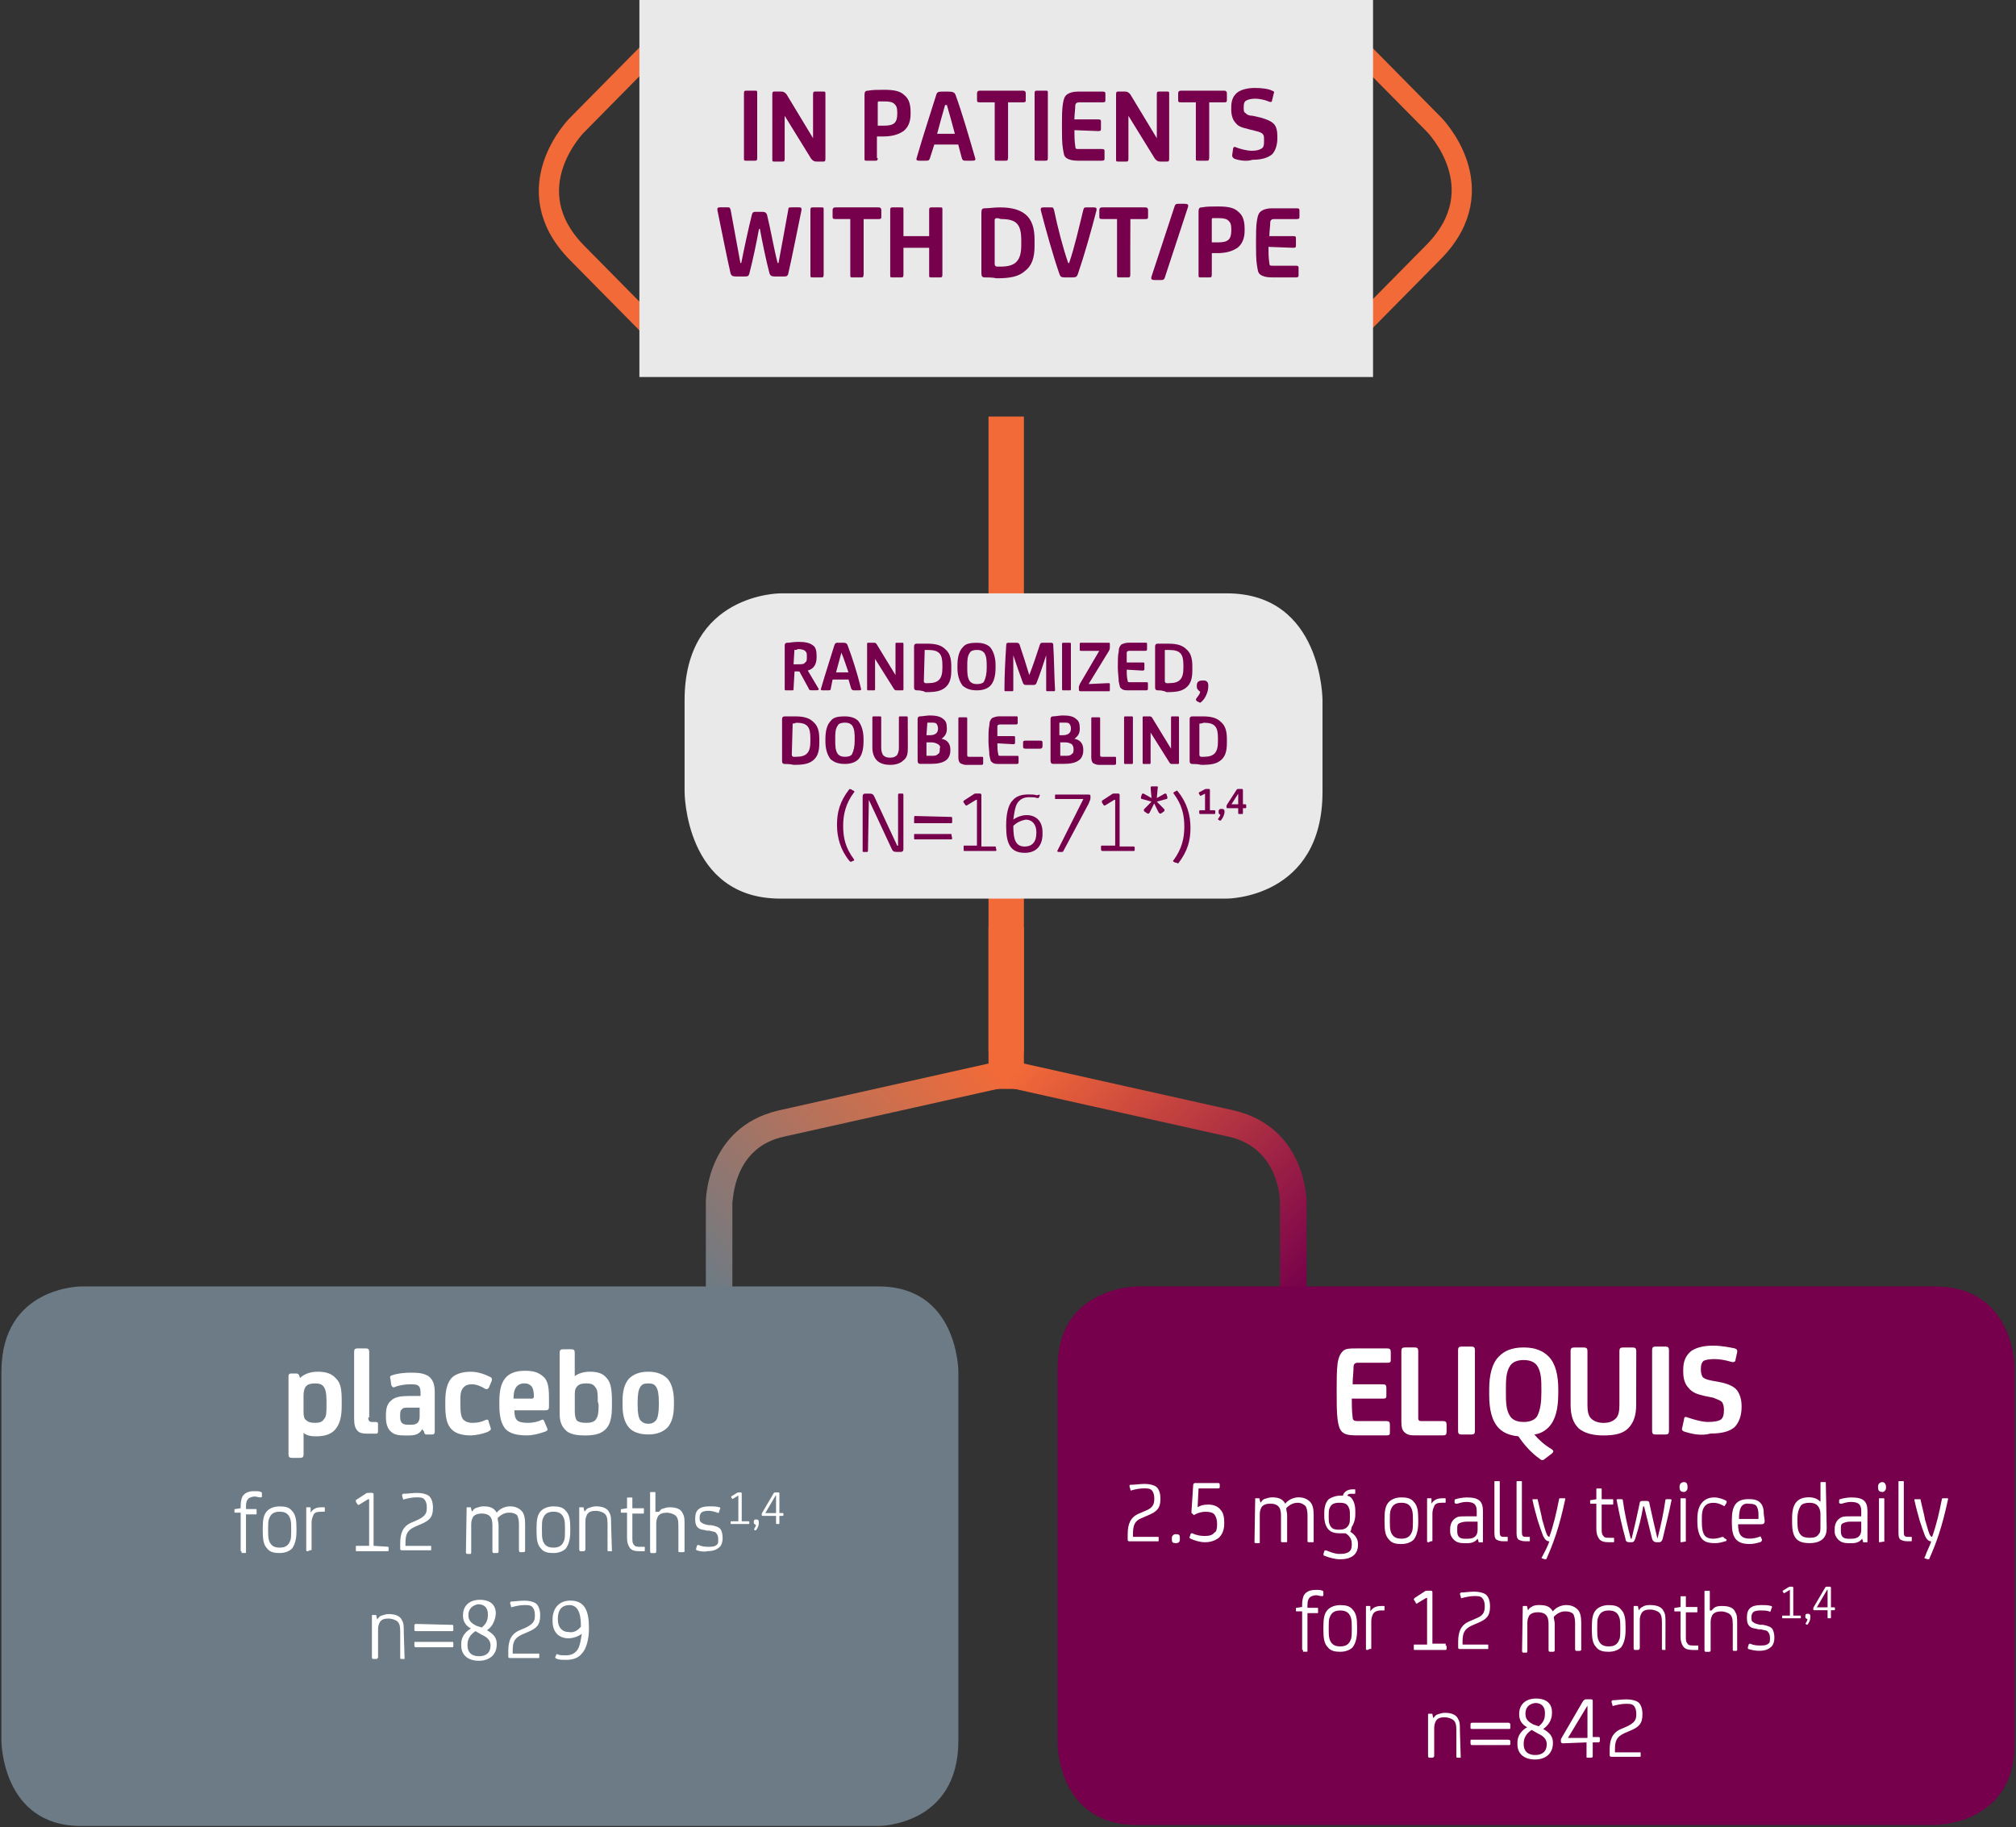<svg width="364" height="330" viewBox="0 0 364 330" fill="none" xmlns="http://www.w3.org/2000/svg">
<rect x="0" y="0" width="364" height="330" fill="#333333" stroke="none"/>
<path d="M181.677 75.223V189.998" stroke="#F26A38" stroke-width="6.389"/>
<path d="M181.677 167.465V196.642" stroke="#F26A38" stroke-width="6.389"/>
<path d="M231.112 238.143V217.066C231.112 217.066 231.112 207.175 221.671 205.234L181.034 196.156L182.154 191.453L222.792 200.532C235.911 203.611 235.911 216.907 235.911 217.066V238.143H231.112Z" fill="url(#paint0_linear_207_38670)"/>
<path d="M127.445 238.143V217.066C127.445 216.907 127.445 203.611 140.564 200.532L181.193 191.453L182.313 196.156L141.676 205.234C132.235 207.175 132.394 217.066 132.235 217.066V238.143H127.445Z" fill="url(#paint1_linear_207_38670)"/>
<path d="M14.654 232.311C14.654 232.311 0.256 232.311 0.256 247.715V314.344C0.256 314.344 0.256 329.749 14.654 329.749H158.641C158.641 329.749 173.04 329.749 173.04 314.344V247.715C173.04 247.715 173.04 232.311 158.641 232.311H14.654Z" fill="#6C7B85"/>
<path d="M205.358 232.311C205.358 232.311 190.959 232.311 190.959 246.903V314.988C190.959 314.988 190.959 329.581 205.358 329.581H349.345C349.345 329.581 363.744 329.581 363.744 314.988V246.903C363.744 246.903 363.744 232.311 349.345 232.311H205.358Z" fill="#76004B"/>
<path d="M121.683 4.861L104.082 22.692C104.082 22.692 92.886 34.038 104.082 45.552L121.683 63.383" stroke="#F26A38" stroke-width="3.651" stroke-linecap="round" stroke-linejoin="round"/>
<path d="M241.513 4.861L258.956 22.533C258.956 22.533 270.152 33.879 258.956 45.393L241.354 63.224" stroke="#F26A38" stroke-width="3.651" stroke-linecap="round" stroke-linejoin="round"/>
<path d="M247.91 0H115.445V68.085H247.91V0Z" fill="#E9E9EA"/>
<path d="M140.881 107.152C140.881 107.152 123.606 107.152 123.606 126.448V142.981C123.606 142.981 123.606 162.277 140.881 162.277H221.512C221.512 162.277 238.787 162.277 238.787 142.981V126.448C238.787 126.448 238.787 107.152 221.512 107.152H140.881V107.152Z" fill="#E9E9EA"/>
<path d="M143.281 124.338C143.281 124.664 143.281 124.664 142.963 124.664H142.001C141.684 124.664 141.684 124.664 141.684 124.338V116.556C141.684 116.23 141.843 116.071 142.16 116.071C142.637 116.071 143.281 115.912 144.084 115.912C145.363 115.912 146.166 116.071 146.801 116.556C147.277 116.883 147.445 117.527 147.445 118.497V118.656C147.445 119.953 146.969 120.765 145.848 121.091L147.772 124.329C147.93 124.488 147.772 124.655 147.454 124.655H146.492C146.175 124.655 146.016 124.497 146.016 124.329L144.419 121.409C144.419 121.25 144.26 121.25 144.101 121.25H143.457L143.281 124.338ZM143.44 117.368C143.281 117.368 143.281 117.368 143.44 117.368L143.281 119.962H143.925C144.728 119.962 145.204 119.962 145.363 119.635C145.681 119.476 145.681 119.15 145.681 118.665V118.506C145.681 118.021 145.681 117.862 145.363 117.535C145.204 117.377 144.719 117.209 144.084 117.209C143.916 117.368 143.598 117.368 143.44 117.368Z" fill="#76004B"/>
<path d="M150.004 124.337C150.004 124.664 149.845 124.664 149.36 124.664H148.716C148.398 124.664 148.072 124.664 148.24 124.337C149.042 121.585 149.995 118.664 150.639 116.556C150.798 116.07 150.957 116.07 151.442 116.07H152.086C152.563 116.07 152.889 116.07 153.048 116.556C153.851 118.664 154.804 121.585 155.448 124.337C155.607 124.664 155.289 124.664 154.971 124.664H154.327C154.01 124.664 153.851 124.664 153.683 124.337L153.207 122.714H150.331L150.004 124.337ZM151.919 117.853C151.601 118.991 151.275 120.288 150.957 121.417H153.198C152.722 120.12 152.404 118.991 151.919 117.853Z" fill="#76004B"/>
<path d="M156.56 116.397C156.56 116.07 156.56 116.07 156.877 116.07H157.68C157.998 116.07 158.157 116.07 158.324 116.397L161.686 121.911V116.397C161.686 116.07 161.686 116.07 162.003 116.07H162.806C163.124 116.07 163.124 116.07 163.124 116.397V124.337C163.124 124.664 163.124 124.664 162.806 124.664H162.003C161.686 124.664 161.527 124.664 161.359 124.337L157.998 118.991V124.337C157.998 124.664 157.998 124.664 157.68 124.664H156.877C156.56 124.664 156.56 124.664 156.56 124.337V116.397Z" fill="#76004B"/>
<path d="M165.514 124.664C165.196 124.664 165.038 124.505 165.038 124.179V116.724C165.038 116.397 165.196 116.238 165.514 116.238C165.99 116.238 166.635 116.238 167.437 116.238C169.034 116.238 169.996 116.565 170.64 117.209C171.443 117.853 171.761 118.832 171.761 120.288V121.1C171.761 122.555 171.443 123.535 170.64 124.179C169.837 124.823 168.884 124.99 167.12 124.99C166.476 124.664 165.84 124.664 165.514 124.664ZM166.961 117.368C166.802 117.368 166.802 117.368 166.961 117.368L166.802 123.041C166.802 123.199 166.961 123.367 167.12 123.367H167.596C169.52 123.367 170.155 122.555 170.155 120.614V120.129C170.155 118.188 169.678 117.376 167.596 117.376C167.12 117.368 167.12 117.368 166.961 117.368Z" fill="#76004B"/>
<path d="M179.754 120.615C179.754 122.071 179.436 123.209 178.792 123.853C178.315 124.338 177.513 124.665 176.392 124.665C175.113 124.665 174.469 124.338 173.834 123.853C173.189 123.041 172.872 121.912 172.872 120.615V120.13C172.872 118.674 173.189 117.536 173.834 116.892C174.31 116.248 175.113 116.08 176.392 116.08C177.513 116.08 178.315 116.407 178.792 116.892C179.436 117.703 179.754 118.833 179.754 120.13V120.615ZM178.157 120.289C178.157 119.477 178.157 118.506 177.68 117.853C177.363 117.527 177.036 117.368 176.401 117.368C175.766 117.368 175.28 117.527 175.122 117.853C174.645 118.498 174.645 119.309 174.645 120.289V120.615C174.645 121.427 174.645 122.397 175.122 123.05C175.439 123.376 175.766 123.535 176.401 123.535C177.036 123.535 177.521 123.376 177.68 123.05C177.998 122.406 178.157 121.594 178.157 120.615V120.289Z" fill="#76004B"/>
<path d="M185.356 123.693C185.038 123.693 184.88 123.693 184.712 123.367C184.236 122.07 183.433 119.802 182.956 118.338C182.956 120.12 182.956 122.387 182.956 124.496C182.956 124.822 182.956 124.822 182.639 124.822H181.677C181.359 124.822 181.359 124.822 181.359 124.496C181.359 121.902 181.518 118.982 181.677 116.556C181.677 116.07 181.836 116.07 182.321 116.07H183.283C183.759 116.07 183.927 116.07 184.086 116.397C184.73 118.338 185.365 120.288 185.841 121.911C186.485 120.288 187.121 118.347 187.765 116.397C187.923 116.07 187.923 116.07 188.568 116.07H189.529C190.006 116.07 190.173 116.07 190.173 116.556C190.332 118.991 190.332 121.743 190.491 124.496C190.491 124.822 190.491 124.822 190.173 124.822H189.212C188.894 124.822 188.894 124.822 188.894 124.496C188.894 122.555 188.894 120.12 188.894 118.338C188.418 119.794 187.615 122.229 187.138 123.367C186.979 123.693 186.821 123.693 186.494 123.693H185.356Z" fill="#76004B"/>
<path d="M193.358 124.337C193.358 124.664 193.358 124.664 193.041 124.664H192.079C191.761 124.664 191.761 124.664 191.761 124.337V116.397C191.761 116.07 191.761 116.07 192.079 116.07H193.041C193.358 116.07 193.358 116.07 193.358 116.397V124.337Z" fill="#76004B"/>
<path d="M200.073 123.367C200.39 123.367 200.39 123.367 200.39 123.693V124.505C200.39 124.831 200.39 124.831 200.073 124.831H195.273C194.956 124.831 194.797 124.831 194.797 124.505V124.02C194.797 123.861 194.956 123.693 194.956 123.534L198.476 117.535H195.273C194.956 117.535 194.956 117.535 194.956 117.208V116.397C194.956 116.07 194.956 116.07 195.273 116.07H200.073C200.39 116.07 200.39 116.07 200.39 116.397V116.882C200.39 117.041 200.39 117.208 200.232 117.526L196.553 123.526L200.073 123.367Z" fill="#76004B"/>
<path d="M203.435 120.933C203.435 121.577 203.435 122.23 203.593 122.874C203.593 123.2 203.752 123.2 204.07 123.2H206.946C207.264 123.2 207.264 123.2 207.264 123.527V124.338C207.264 124.497 207.264 124.665 206.946 124.665H203.902C203.258 124.665 202.782 124.665 202.464 124.338C202.146 124.179 202.146 123.694 201.988 123.041C201.988 122.397 201.829 121.418 201.829 120.606V120.121C201.829 119.309 201.829 118.339 201.988 117.686C201.988 117.042 202.146 116.715 202.464 116.389C202.782 116.23 203.267 116.063 203.743 116.063H206.787C207.105 116.063 207.105 116.062 207.105 116.389V117.201C207.105 117.359 207.105 117.527 206.787 117.527H203.911C203.593 117.527 203.435 117.686 203.435 117.854C203.435 118.339 203.435 118.992 203.435 119.636H206.311C206.628 119.636 206.628 119.636 206.628 119.962V120.774C206.628 120.933 206.628 121.1 206.311 121.1L203.435 120.933Z" fill="#76004B"/>
<path d="M209.037 124.664C208.719 124.664 208.56 124.505 208.56 124.179V116.724C208.56 116.397 208.719 116.238 209.037 116.238C209.513 116.238 210.157 116.238 210.96 116.238C212.557 116.238 213.519 116.565 214.163 117.209C214.966 117.853 215.283 118.832 215.283 120.288V121.1C215.283 122.555 214.966 123.535 214.163 124.179C213.36 124.823 212.407 124.99 210.642 124.99C209.99 124.664 209.354 124.664 209.037 124.664ZM210.475 117.368C210.316 117.368 210.316 117.368 210.316 117.526V123.041C210.316 123.199 210.475 123.367 210.634 123.367H211.11C213.033 123.367 213.669 122.555 213.669 120.614V120.129C213.669 118.188 213.192 117.376 211.11 117.376C210.634 117.368 210.634 117.368 210.475 117.368Z" fill="#76004B"/>
<path d="M217.357 122.883C217.834 122.883 218.16 123.209 218.16 123.695V124.021C218.16 124.833 217.684 126.13 216.881 126.774C216.722 126.932 216.722 126.932 216.404 126.774L216.087 126.615C215.928 126.456 215.928 126.288 215.928 126.288C216.087 125.962 216.404 125.644 216.572 125.318C216.731 124.991 216.731 124.833 216.572 124.833L216.413 124.674C216.254 124.515 216.096 124.347 216.096 124.03V123.703C216.096 123.218 216.413 122.892 217.057 122.892H217.357V122.883Z" fill="#76004B"/>
<path d="M141.683 137.962C141.366 137.962 141.207 137.804 141.207 137.477V129.854C141.207 129.528 141.366 129.369 141.683 129.369C142.16 129.369 142.804 129.369 143.607 129.369C145.203 129.369 146.165 129.696 146.809 130.34C147.612 130.984 147.93 131.963 147.93 133.419V134.23C147.93 135.686 147.612 136.666 146.809 137.31C146.006 137.954 145.054 138.121 143.289 138.121C142.636 137.962 142.001 137.962 141.683 137.962ZM143.121 130.666C142.963 130.666 142.963 130.666 143.121 130.666L142.963 136.339C142.963 136.498 143.121 136.666 143.28 136.666H143.757C145.68 136.666 146.315 135.854 146.315 133.913V133.269C146.315 131.328 145.839 130.516 143.757 130.516C143.439 130.666 143.28 130.666 143.121 130.666Z" fill="#76004B"/>
<path d="M155.914 133.904C155.914 135.36 155.597 136.498 154.953 137.142C154.476 137.627 153.673 137.954 152.553 137.954C151.274 137.954 150.63 137.627 149.994 137.142C149.35 136.33 149.033 135.201 149.033 133.904V133.419C149.033 131.963 149.35 130.825 149.994 130.181C150.471 129.537 151.274 129.369 152.553 129.369C153.673 129.369 154.476 129.696 154.953 130.181C155.597 130.993 155.914 132.122 155.914 133.419V133.904ZM154.318 133.419C154.318 132.607 154.318 131.637 153.841 130.984C153.523 130.657 153.197 130.498 152.562 130.498C151.927 130.498 151.441 130.657 151.283 130.984C150.806 131.628 150.806 132.439 150.806 133.419V133.745C150.806 134.557 150.806 135.527 151.283 136.18C151.6 136.507 151.927 136.666 152.562 136.666C153.197 136.666 153.682 136.507 153.841 136.18C154.159 135.536 154.318 134.725 154.318 133.745V133.419Z" fill="#76004B"/>
<path d="M163.917 135.042C163.917 136.18 163.758 136.824 163.114 137.31C162.638 137.795 161.835 138.121 160.714 138.121C159.594 138.121 158.791 137.795 158.315 137.31C157.838 136.824 157.512 136.013 157.512 135.042V129.696C157.512 129.369 157.512 129.369 157.829 129.369H158.791C159.109 129.369 159.109 129.369 159.109 129.696V135.042C159.109 135.686 159.267 136.013 159.426 136.339C159.744 136.666 160.07 136.824 160.706 136.824C161.341 136.824 161.667 136.666 161.985 136.339C162.144 136.013 162.302 135.695 162.302 135.042V129.696C162.302 129.369 162.302 129.369 162.62 129.369H163.582C163.899 129.369 163.899 129.369 163.899 129.696L163.917 135.042Z" fill="#76004B"/>
<path d="M170.313 129.854C170.79 130.18 170.957 130.666 170.957 131.477V131.636C170.957 132.448 170.64 132.933 169.996 133.418C170.957 133.577 171.593 134.23 171.593 135.359V135.518C171.593 136.33 171.275 136.974 170.79 137.3C170.146 137.786 169.193 137.945 167.914 137.945C167.269 137.945 166.634 137.945 166.158 137.945C165.84 137.945 165.681 137.786 165.681 137.3V129.845C165.681 129.519 165.84 129.36 166.158 129.36C166.634 129.36 167.278 129.201 167.914 129.201C168.875 129.201 169.837 129.369 170.313 129.854ZM167.437 130.498C167.278 130.498 167.278 130.498 167.437 130.498L167.278 132.766H167.922C168.725 132.766 169.36 132.439 169.36 131.627V131.469C169.36 131.142 169.202 130.825 169.043 130.657C168.884 130.498 168.566 130.498 168.081 130.498C167.755 130.498 167.596 130.498 167.437 130.498ZM169.36 134.389C169.043 134.23 168.716 134.062 168.24 134.062H167.278V136.33C167.278 136.489 167.278 136.489 167.437 136.489C167.596 136.489 167.755 136.489 168.081 136.489C168.725 136.489 169.043 136.489 169.36 136.162C169.678 136.004 169.678 135.677 169.678 135.351V135.192C169.837 134.883 169.678 134.557 169.36 134.389Z" fill="#76004B"/>
<path d="M174.636 136.339C174.636 136.498 174.636 136.666 174.954 136.666H177.195C177.513 136.666 177.513 136.666 177.513 136.992V137.804C177.513 137.963 177.513 138.13 177.195 138.13H174.478C174.001 138.13 173.675 137.972 173.357 137.804C173.198 137.645 173.04 137.319 173.04 136.834V129.864C173.04 129.537 173.04 129.537 173.357 129.537H174.319C174.636 129.537 174.636 129.537 174.636 129.864V136.339Z" fill="#76004B"/>
<path d="M180.08 134.23C180.08 134.874 180.08 135.526 180.239 136.171C180.239 136.497 180.398 136.497 180.715 136.497H183.592C183.909 136.497 183.909 136.497 183.909 136.823V137.635C183.909 137.794 183.909 137.962 183.592 137.962H180.548C179.904 137.962 179.427 137.962 179.11 137.635C178.792 137.476 178.792 136.991 178.633 136.338C178.633 135.694 178.474 134.715 178.474 133.903V133.418C178.474 132.606 178.474 131.636 178.633 130.983C178.633 130.339 178.792 130.012 179.11 129.686C179.427 129.527 179.912 129.359 180.389 129.359H183.433C183.75 129.359 183.75 129.359 183.75 129.686V130.498C183.75 130.656 183.75 130.824 183.433 130.824H180.557C180.239 130.824 180.08 130.983 180.08 131.15C180.08 131.636 180.08 132.289 180.08 132.933H182.956C183.274 132.933 183.274 132.933 183.274 133.259V134.071C183.274 134.23 183.274 134.397 182.956 134.397L180.08 134.23Z" fill="#76004B"/>
<path d="M187.756 133.744C188.233 133.744 188.233 133.903 188.233 134.229V134.715C188.233 135.2 187.915 135.2 187.756 135.2H185.198C184.721 135.2 184.721 135.041 184.721 134.715V134.229C184.721 133.903 184.721 133.744 185.198 133.744H187.756Z" fill="#76004B"/>
<path d="M194.312 129.854C194.788 130.18 194.956 130.666 194.956 131.477V131.636C194.956 132.448 194.638 132.933 193.994 133.418C194.956 133.577 195.591 134.23 195.591 135.359V135.518C195.591 136.33 195.274 136.974 194.788 137.3C194.144 137.786 193.191 137.945 191.912 137.945C191.268 137.945 190.633 137.945 190.156 137.945C189.839 137.945 189.68 137.786 189.68 137.3V129.845C189.68 129.519 189.839 129.36 190.156 129.36C190.633 129.36 191.277 129.201 191.912 129.201C193.033 129.201 193.835 129.369 194.312 129.854ZM191.436 130.498C191.277 130.498 191.277 130.498 191.277 130.657V132.766H191.921C192.724 132.766 193.359 132.439 193.359 131.627V131.469C193.359 131.142 193.2 130.825 193.041 130.657C192.883 130.498 192.565 130.498 192.08 130.498C191.753 130.498 191.594 130.498 191.436 130.498ZM193.518 134.389C193.2 134.23 192.874 134.062 192.397 134.062H191.436V136.33C191.436 136.489 191.436 136.489 191.594 136.489C191.753 136.489 191.912 136.489 192.239 136.489C192.883 136.489 193.2 136.489 193.518 136.162C193.835 136.004 193.835 135.677 193.835 135.351V135.192C193.835 134.883 193.677 134.557 193.518 134.389Z" fill="#76004B"/>
<path d="M198.635 136.339C198.635 136.498 198.635 136.666 198.952 136.666H201.193C201.511 136.666 201.511 136.666 201.511 136.992V137.804C201.511 137.963 201.511 138.13 201.193 138.13H198.476C198 138.13 197.673 137.972 197.355 137.804C197.197 137.645 197.038 137.319 197.038 136.834V129.864C197.038 129.537 197.038 129.537 197.355 129.537H198.317C198.635 129.537 198.635 129.537 198.635 129.864V136.339Z" fill="#76004B"/>
<path d="M204.554 137.636C204.554 137.962 204.554 137.962 204.237 137.962H203.275C202.958 137.962 202.958 137.962 202.958 137.636V129.696C202.958 129.369 202.958 129.369 203.275 129.369H204.237C204.554 129.369 204.554 129.369 204.554 129.696V137.636Z" fill="#76004B"/>
<path d="M206.31 129.696C206.31 129.369 206.31 129.369 206.627 129.369H207.43C207.748 129.369 207.906 129.369 208.074 129.696L211.436 135.21V129.696C211.436 129.369 211.436 129.369 211.753 129.369H212.556C212.874 129.369 212.874 129.369 212.874 129.696V137.636C212.874 137.962 212.874 137.962 212.556 137.962H211.753C211.436 137.962 211.277 137.962 211.109 137.636L207.748 132.289V137.636C207.748 137.962 207.748 137.962 207.43 137.962H206.627C206.31 137.962 206.31 137.962 206.31 137.636V129.696Z" fill="#76004B"/>
<path d="M215.274 137.962C214.957 137.962 214.798 137.804 214.798 137.477V129.854C214.798 129.528 214.957 129.369 215.274 129.369C215.751 129.369 216.395 129.369 217.198 129.369C218.795 129.369 219.756 129.696 220.4 130.34C221.203 130.984 221.521 131.963 221.521 133.419V134.23C221.521 135.686 221.203 136.666 220.4 137.31C219.597 137.954 218.645 138.121 216.88 138.121C216.236 137.962 215.592 137.962 215.274 137.962ZM216.712 130.666C216.554 130.666 216.554 130.666 216.554 130.825V136.339C216.554 136.498 216.712 136.666 216.871 136.666H217.348C219.271 136.666 219.906 135.854 219.906 133.913V133.269C219.906 131.328 219.43 130.516 217.348 130.516C216.871 130.666 216.871 130.666 216.712 130.666Z" fill="#76004B"/>
<path d="M153.842 142.655L154.159 142.814C154.318 142.973 154.318 142.973 154.159 143.14C152.721 145.081 152.236 147.031 152.236 149.14C152.236 151.407 152.712 153.189 154.159 155.139C154.318 155.298 154.159 155.466 154 155.466L153.683 155.624C153.524 155.624 153.524 155.624 153.365 155.466C151.768 153.525 151.124 151.248 151.124 148.981C151.124 146.713 151.601 144.764 153.365 142.496C153.515 142.496 153.683 142.496 153.842 142.655Z" fill="#76004B"/>
<path d="M156.876 144.445L156.718 153.523C156.718 153.682 156.718 153.85 156.559 153.85H155.915C155.756 153.85 155.756 153.85 155.756 153.523V143.801C155.756 143.474 155.915 143.315 156.232 143.315H157.035C157.512 143.315 157.679 143.474 157.838 143.801L161.994 152.721H162.152V143.633C162.152 143.474 162.152 143.307 162.311 143.307H162.955C163.114 143.307 163.114 143.465 163.114 143.633V153.356C163.114 153.682 162.955 153.841 162.638 153.841H161.835C161.358 153.841 161.191 153.682 161.032 153.356L156.876 144.445Z" fill="#76004B"/>
<path d="M171.761 147.525C171.92 147.525 171.92 147.684 171.92 147.851V148.496C171.92 148.654 171.761 148.654 171.761 148.654H165.205C165.047 148.654 165.047 148.654 165.047 148.496V147.684C165.047 147.525 165.047 147.357 165.205 147.357L171.761 147.525ZM171.761 150.604C171.92 150.604 171.92 150.763 171.761 150.604L171.92 151.416C171.92 151.575 171.761 151.575 171.761 151.575H165.205C165.047 151.575 165.047 151.575 165.047 151.248V150.763C165.047 150.604 165.047 150.604 165.205 150.604H171.761V150.604Z" fill="#76004B"/>
<path d="M179.754 152.872C179.913 152.872 179.913 153.03 179.754 152.872L179.913 153.516C179.913 153.674 179.754 153.674 179.754 153.674H174.151C173.993 153.674 173.993 153.674 173.993 153.348V152.863C173.993 152.704 173.993 152.704 174.151 152.704H176.392V144.437H176.234L174.637 145.407C174.478 145.566 174.478 145.407 174.319 145.407L174.001 144.922C173.843 144.763 174.001 144.763 174.001 144.596L175.757 143.458C175.916 143.299 176.075 143.299 176.401 143.299H176.878C177.195 143.299 177.195 143.458 177.195 143.625V152.863H179.754V152.872Z" fill="#76004B"/>
<path d="M187.757 143.634L187.598 143.961C187.598 144.12 187.439 144.12 187.28 144.12C186.804 143.961 186.477 143.961 185.842 143.961C184.88 143.961 184.245 144.287 183.76 144.931C183.284 145.575 183.116 146.872 182.957 148.011C183.601 147.525 184.554 147.199 185.357 147.199C187.113 147.199 188.233 148.337 188.233 150.278V150.604C188.233 152.713 187.113 154.01 185.03 154.01C182.472 154.01 181.669 152.387 181.669 149.307V148.981C181.669 147.199 181.987 145.417 182.789 144.605C183.433 143.793 184.386 143.467 185.666 143.467C186.31 143.467 186.786 143.467 187.263 143.626C187.598 143.467 187.757 143.467 187.757 143.634ZM182.957 149.14C182.957 151.734 183.433 152.872 185.039 152.872C186.319 152.872 187.121 152.06 187.121 150.437V150.278C187.121 148.822 186.319 148.011 185.198 148.011C184.395 148.169 183.592 148.496 182.957 149.14Z" fill="#76004B"/>
<path d="M192.08 153.525C191.921 153.851 191.921 153.851 191.603 153.851H191.127C190.968 153.851 190.809 153.692 190.968 153.525L195.609 144.287H190.651C190.492 144.287 190.492 144.287 190.492 144.128V143.643C190.492 143.484 190.492 143.484 190.651 143.484H196.571C196.888 143.484 196.888 143.643 196.888 143.811V144.137C196.888 144.464 196.729 144.623 196.571 145.108L192.08 153.525Z" fill="#76004B"/>
<path d="M204.714 152.872C204.873 152.872 204.873 153.03 204.873 153.03V153.516C204.873 153.674 204.714 153.674 204.714 153.674H199.112C198.953 153.674 198.794 153.674 198.794 153.348V152.863C198.794 152.704 198.794 152.704 199.112 152.704H201.353V144.437H201.194L199.597 145.407C199.438 145.566 199.279 145.407 199.279 145.407L198.962 144.922C198.962 144.763 198.962 144.763 198.962 144.596L200.717 143.458C200.876 143.299 201.035 143.299 201.361 143.299H201.838C202.155 143.299 202.155 143.458 202.155 143.625V152.863H204.714V152.872Z" fill="#76004B"/>
<path d="M208.869 142.012C209.187 142.012 209.028 142.171 209.028 142.338L208.869 144.12L210.307 143.309C210.466 143.309 210.625 143.309 210.625 143.467L210.784 143.953C210.784 144.112 210.784 144.279 210.625 144.279L208.869 144.764L210.148 146.061C210.307 146.22 210.307 146.388 210.148 146.547L209.672 146.873C209.513 147.032 209.354 146.873 209.196 146.714L208.393 145.091L207.59 146.714C207.431 146.873 207.431 147.041 207.113 146.873L206.637 146.547C206.478 146.388 206.478 146.22 206.637 146.061L207.916 144.764L206.161 144.279C206.002 144.279 206.002 144.12 206.002 143.953L206.161 143.467C206.161 143.309 206.319 143.309 206.478 143.309L207.916 144.12L207.757 142.338C207.757 142.179 207.757 142.012 207.916 142.012H208.869Z" fill="#76004B"/>
<path d="M212.23 155.793L211.912 155.634C211.754 155.475 211.754 155.475 211.912 155.308C213.35 153.367 213.836 151.417 213.836 149.308C213.836 147.041 213.359 145.259 211.912 143.309C211.754 143.15 211.912 143.15 212.071 142.982L212.389 142.824C212.548 142.665 212.548 142.824 212.706 142.982C214.303 144.923 214.947 147.2 214.947 149.467C214.947 151.735 214.471 153.684 212.706 155.952C212.556 155.793 212.389 155.793 212.23 155.793Z" fill="#76004B"/>
<path d="M219.205 147C219.394 147 219.422 146.965 219.422 146.79V146.538C219.422 146.37 219.373 146.314 219.205 146.314H218.456V142.695C218.456 142.52 218.4 142.471 218.204 142.471H217.854C217.714 142.471 217.651 142.471 217.511 142.548L216.538 143.066C216.426 143.129 216.419 143.213 216.482 143.318L216.65 143.633C216.706 143.724 216.783 143.731 216.881 143.675L217.532 143.339H217.574V146.314H216.748C216.559 146.314 216.531 146.349 216.531 146.524V146.776C216.531 146.944 216.58 147 216.748 147H219.205ZM220.501 146.076C220.214 146.076 220.032 146.209 220.032 146.482V146.692C220.032 146.888 220.081 146.972 220.186 147.035L220.263 147.084C220.347 147.14 220.347 147.217 220.256 147.378C220.172 147.525 220.053 147.714 219.955 147.847C219.899 147.917 219.892 147.987 220.018 148.057L220.193 148.155C220.333 148.232 220.375 148.218 220.459 148.12C220.809 147.714 221.096 147.042 221.096 146.65V146.517C221.096 146.216 220.914 146.076 220.634 146.076H220.501ZM222.346 145.243L223.529 143.388H223.564V145.243H222.346ZM223.564 146.797C223.564 146.958 223.606 147 223.767 147H224.215C224.376 147 224.418 146.958 224.418 146.797V145.95H224.81C224.999 145.95 225.006 145.915 225.006 145.74V145.467C225.006 145.299 224.978 145.243 224.81 145.243H224.418V142.716C224.418 142.52 224.355 142.471 224.145 142.471H223.564C223.403 142.471 223.347 142.506 223.242 142.674L221.639 145.152C221.548 145.299 221.457 145.425 221.457 145.544V145.761C221.457 145.915 221.513 145.95 221.681 145.95H223.564V146.797Z" fill="#76004B"/>
<path d="M54.171 248.847C54.815 248.203 55.927 247.709 57.374 247.709C58.812 247.709 59.932 248.035 60.735 249.006C61.538 249.818 61.697 250.947 61.697 253.056V253.867C61.697 255.808 61.38 257.105 60.577 258.085C59.932 258.896 58.821 259.381 57.056 259.381C56.095 259.381 55.301 259.223 54.815 258.737V262.628C54.815 263.113 54.657 263.272 54.171 263.272H52.733C52.257 263.272 52.089 263.113 52.089 262.628V248.521C52.089 248.194 52.248 248.035 52.566 248.035H53.368C53.686 248.035 53.845 248.035 54.013 248.362L54.171 248.847ZM54.806 255.005C54.806 255.817 54.965 256.302 55.283 256.461C55.601 256.788 56.086 256.946 56.88 256.946C57.674 256.946 58.159 256.788 58.477 256.302C58.953 255.817 58.953 255.005 58.953 253.708V253.064C58.953 251.609 58.794 250.956 58.477 250.471C58.159 249.985 57.674 249.826 56.88 249.826C56.086 249.826 55.601 249.985 55.283 250.312C54.965 250.638 54.806 251.282 54.806 251.935V255.005V255.005Z" fill="white"/>
<path d="M66.488 255.975C66.488 256.461 66.647 256.787 67.132 256.787H67.776C68.252 256.787 68.252 256.946 68.252 257.272V258.41C68.252 258.896 68.094 258.896 67.776 258.896H66.338C65.376 258.896 64.9 258.737 64.582 258.41C64.106 257.925 63.938 257.272 63.938 256.143V244.144C63.938 243.659 64.097 243.5 64.582 243.5H66.02C66.497 243.5 66.664 243.659 66.664 244.144V255.975H66.488Z" fill="white"/>
<path d="M76.246 258.085C75.77 258.897 75.126 259.223 73.847 259.223H73.044C71.923 259.223 71.12 259.064 70.644 258.579C70 258.094 69.682 257.123 69.682 255.985V255.5C69.682 254.203 70 253.391 70.644 252.906C71.288 252.262 72.4 252.094 73.847 252.094H74.649C75.126 252.094 75.452 252.094 75.929 252.094V251.45C75.929 250.806 75.77 250.48 75.611 250.312C75.293 249.986 74.808 249.986 74.014 249.986C73.211 249.986 72.091 250.144 71.297 250.471C70.979 250.63 70.82 250.471 70.653 250.144L70.494 249.006C70.335 248.68 70.494 248.362 70.811 248.362C71.614 248.036 73.052 247.877 74.173 247.877C75.77 247.877 76.573 248.036 77.376 248.521C78.178 249.165 78.496 249.977 78.496 251.441V258.57C78.496 258.897 78.337 259.055 78.02 259.055H77.058C76.74 259.055 76.582 258.897 76.582 258.57L76.246 258.085ZM75.77 254.194C75.452 254.194 74.967 254.194 74.49 254.194H73.688C73.211 254.194 72.726 254.194 72.567 254.52C72.249 254.679 72.249 255.165 72.249 255.659V255.985C72.249 256.47 72.408 256.797 72.567 256.956C72.726 257.114 73.044 257.282 73.529 257.282H74.332C75.293 257.282 75.77 256.797 75.77 255.826V254.194Z" fill="white"/>
<path d="M88.563 257.757C88.722 258.242 88.563 258.242 88.086 258.569C87.283 258.895 86.004 259.213 84.884 259.213C83.604 259.213 82.325 258.886 81.681 258.242C80.56 257.272 80.402 255.648 80.402 253.707V253.063C80.402 251.122 80.719 249.658 81.681 248.687C82.484 248.043 83.604 247.717 85.042 247.717C86.322 247.717 87.601 248.202 88.563 248.687C88.88 248.846 88.88 249.173 88.722 249.499L88.245 250.637C88.086 250.796 87.927 250.964 87.601 250.796C86.798 250.311 86.004 249.984 85.201 249.984C84.557 249.984 84.081 250.143 83.763 250.47C83.119 251.114 83.119 251.925 83.119 253.222V253.549C83.119 255.172 83.278 255.816 83.595 256.301C83.913 256.628 84.398 256.945 85.351 256.945C86.154 256.945 86.948 256.787 87.592 256.46C87.91 256.301 88.236 256.301 88.236 256.787L88.563 257.757Z" fill="white"/>
<path d="M99.124 254.035C99.124 254.52 98.965 254.679 98.48 254.679H92.878C92.878 255.649 93.036 256.134 93.354 256.461C93.672 256.787 94.316 256.946 95.277 256.946C96.08 256.946 97.033 256.787 97.677 256.461C97.995 256.302 98.154 256.302 98.321 256.787L98.798 257.925C98.956 258.252 98.798 258.411 98.321 258.569C97.359 258.896 96.239 259.213 95.118 259.213C93.363 259.213 92.075 258.887 91.281 258.075C90.478 257.105 90.16 255.808 90.16 253.699V253.055C90.16 249.491 91.281 247.541 94.801 247.541C96.398 247.541 97.201 247.867 98.004 248.512C98.806 249.156 99.124 250.135 99.124 252.402V254.035V254.035ZM93.363 250.303C92.886 250.788 92.719 251.599 92.719 252.57H96.08C96.239 252.57 96.398 252.411 96.398 252.244C96.398 251.273 96.239 250.62 95.921 250.303C95.604 249.976 95.277 249.817 94.642 249.817C94.166 249.817 93.689 249.976 93.363 250.303Z" fill="white"/>
<path d="M103.764 248.52C104.408 248.034 105.361 247.708 106.482 247.708C107.92 247.708 108.881 248.034 109.526 248.846C110.328 249.658 110.487 251.113 110.487 253.063V254.034C110.487 255.975 110.17 257.272 109.367 258.083C108.564 258.895 107.443 259.222 105.688 259.222C104.25 259.222 103.288 259.063 102.485 258.577C101.682 257.933 101.047 257.122 101.047 255.34V244.302C101.047 243.817 101.206 243.658 101.691 243.658H103.129C103.605 243.658 103.773 243.817 103.773 244.302V248.52H103.764ZM107.929 253.054C107.929 251.757 107.929 250.946 107.452 250.461C107.135 249.975 106.649 249.816 105.855 249.816C105.061 249.816 104.576 249.975 104.258 250.302C103.941 250.628 103.782 250.946 103.782 251.757V254.837C103.782 255.807 103.941 256.134 104.1 256.46C104.417 256.786 104.902 256.945 105.855 256.945C106.658 256.945 107.293 256.786 107.611 256.301C107.929 255.816 108.087 255.331 108.087 253.707L107.929 253.054Z" fill="white"/>
<path d="M120.562 249.006C121.365 249.976 121.683 251.441 121.683 253.056V253.7C121.683 255.482 121.365 256.779 120.562 257.749C119.76 258.561 118.639 259.046 117.042 259.046C115.445 259.046 114.166 258.561 113.522 257.749C112.719 256.779 112.401 255.482 112.401 253.7V253.056C112.401 251.273 112.719 249.976 113.522 249.006C114.325 248.194 115.445 247.709 117.042 247.709C118.639 247.709 119.76 248.194 120.562 249.006ZM118.48 256.461C118.798 255.976 118.957 255.005 118.957 253.708V253.223C118.957 251.767 118.798 250.956 118.48 250.471C118.163 249.985 117.836 249.826 117.042 249.826C116.239 249.826 115.922 249.985 115.604 250.471C115.286 250.956 115.128 251.767 115.128 253.223V253.708C115.128 255.164 115.286 255.976 115.604 256.461C115.922 256.788 116.248 257.105 117.042 257.105C117.845 257.114 118.163 256.788 118.48 256.461Z" fill="white"/>
<path d="M43.612 280.131C43.453 280.131 43.453 280.131 43.453 279.972V273.161H42.492C42.333 273.161 42.333 273.161 42.333 273.002V272.676C42.333 272.517 42.333 272.517 42.492 272.517L43.453 272.358V271.873C43.453 271.229 43.612 270.576 43.771 270.25C44.248 269.438 45.209 269.279 45.853 269.279C46.497 269.279 46.815 269.279 47.133 269.438C47.291 269.438 47.291 269.597 47.291 269.765V270.25C47.291 270.409 47.133 270.409 46.974 270.409C46.656 270.409 46.33 270.25 46.012 270.25C45.536 270.25 45.209 270.409 44.892 270.576C44.574 270.903 44.415 271.22 44.415 272.032V272.517H46.171C46.33 272.517 46.33 272.517 46.33 272.676V273.32C46.33 273.479 46.33 273.479 46.171 273.479H44.415V280.29C44.415 280.449 44.415 280.449 44.256 280.449H43.612C43.612 280.458 43.612 280.131 43.612 280.131Z" fill="white"/>
<path d="M53.529 276.566C53.529 278.022 53.211 279.001 52.726 279.645C52.249 280.131 51.446 280.457 50.485 280.457C49.523 280.457 48.729 280.298 48.244 279.645C47.6 279.001 47.441 278.022 47.441 276.566V275.922C47.441 274.466 47.6 273.487 48.244 272.843C48.72 272.358 49.523 272.031 50.485 272.031C51.446 272.031 52.24 272.19 52.726 272.843C53.37 273.487 53.529 274.466 53.529 275.922V276.566ZM48.411 276.399C48.411 277.043 48.411 277.695 48.57 278.181C48.888 279.151 49.532 279.478 50.494 279.478C51.455 279.478 52.09 279.151 52.417 278.181C52.576 277.854 52.576 277.043 52.576 276.399V276.072C52.576 275.428 52.576 274.775 52.417 274.29C52.099 273.319 51.455 272.993 50.494 272.993C49.532 272.993 48.897 273.319 48.57 274.29C48.411 274.616 48.411 275.428 48.411 276.072V276.399Z" fill="white"/>
<path d="M55.612 280.132C55.453 280.132 55.294 280.132 55.294 279.973V272.35C55.294 272.191 55.294 272.191 55.453 272.191H55.929C56.088 272.191 56.088 272.191 56.088 272.35V273.162C56.406 272.677 56.891 272.191 58.012 272.191H58.488C58.647 272.191 58.647 272.191 58.647 272.35V272.835C58.647 272.994 58.647 272.994 58.488 272.994H58.012C57.209 272.994 56.732 273.153 56.574 273.638C56.415 273.965 56.256 274.45 56.256 274.935V279.797C56.256 279.955 56.256 279.955 55.938 279.955L55.612 280.132Z" fill="white"/>
<path d="M70.01 279.319C70.168 279.319 70.168 279.478 70.168 279.478V279.963C70.168 280.122 70.01 280.122 70.01 280.122H64.407C64.248 280.122 64.248 280.122 64.248 279.796V279.311C64.248 279.152 64.248 279.152 64.407 279.152H66.648V270.726H66.489L64.892 271.697C64.734 271.855 64.575 271.697 64.575 271.697L64.257 271.211C64.257 271.052 64.257 271.052 64.257 270.885L66.013 269.747C66.172 269.588 66.331 269.588 66.657 269.588H67.133C67.451 269.588 67.451 269.747 67.451 269.914V279.152L70.01 279.319Z" fill="white"/>
<path d="M75.286 269.598C76.089 269.598 76.883 269.756 77.368 270.083C77.844 270.409 78.171 271.221 78.171 272.192V272.35C78.171 273.974 77.527 274.618 75.93 275.271L74.809 275.756C73.53 276.4 73.212 277.053 73.212 278.676V279.162H77.694C77.853 279.162 77.853 279.161 77.853 279.32V279.806C77.853 279.964 77.853 279.964 77.694 279.964H72.577C72.26 279.964 72.26 279.806 72.26 279.638V278.667C72.26 276.885 72.736 275.588 74.342 274.935L75.462 274.45C76.742 273.806 77.059 273.312 77.059 272.342V272.183C77.059 271.539 76.9 271.045 76.583 270.727C76.265 270.401 75.78 270.401 75.145 270.401C74.501 270.401 73.706 270.559 73.062 270.727C72.745 270.886 72.745 270.727 72.745 270.568L72.586 270.083C72.586 269.924 72.586 269.924 72.745 269.756C73.53 269.756 74.492 269.598 75.286 269.598Z" fill="white"/>
<path d="M84.25 272.35C84.25 272.191 84.25 272.191 84.409 272.191H84.885C85.044 272.191 85.044 272.191 85.044 272.35L85.203 272.994C85.362 272.835 85.52 272.509 85.847 272.35C86.323 272.191 86.809 272.023 87.285 272.023C88.564 272.023 89.208 272.35 89.685 273.162C90.161 272.517 91.123 272.023 92.085 272.023C93.046 272.023 93.681 272.35 94.167 272.835C94.643 273.32 94.811 274.132 94.811 275.27V279.973C94.811 280.132 94.811 280.299 94.493 280.299H94.017C93.858 280.299 93.699 280.299 93.699 279.973V275.27C93.699 274.459 93.54 273.973 93.382 273.647C93.064 273.32 92.579 273.162 91.943 273.162C91.141 273.162 90.505 273.488 89.861 274.132C89.861 274.617 90.02 274.944 90.02 275.429V280.132C90.02 280.29 90.02 280.458 89.702 280.458H89.226C89.067 280.458 88.908 280.458 88.908 280.132V275.429C88.908 274.617 88.75 274.132 88.432 273.806C88.114 273.479 87.629 273.32 86.994 273.32C86.359 273.32 85.715 273.479 85.397 273.964C85.238 274.291 85.079 274.608 85.079 275.261V280.29C85.079 280.449 85.079 280.617 84.921 280.617H84.444C84.285 280.617 84.126 280.617 84.126 280.29L84.25 272.35Z" fill="white"/>
<path d="M102.964 276.566C102.964 278.022 102.646 279.001 102.161 279.645C101.684 280.131 100.881 280.457 99.92 280.457C98.958 280.457 98.164 280.298 97.679 279.645C97.035 279.001 96.876 278.022 96.876 276.566V275.922C96.876 274.466 97.035 273.487 97.679 272.843C98.155 272.358 98.958 272.031 99.92 272.031C100.881 272.031 101.676 272.19 102.161 272.843C102.805 273.487 102.964 274.466 102.964 275.922V276.566ZM97.847 276.399C97.847 277.043 97.847 277.695 98.005 278.181C98.323 279.151 98.967 279.478 99.929 279.478C100.89 279.478 101.526 279.151 101.852 278.181C102.011 277.854 102.011 277.043 102.011 276.399V276.072C102.011 275.428 102.011 274.775 101.852 274.29C101.534 273.319 100.89 272.993 99.929 272.993C98.967 272.993 98.332 273.319 98.005 274.29C97.847 274.616 97.847 275.428 97.847 276.072V276.399Z" fill="white"/>
<path d="M110.488 280.132H110.011C109.694 280.132 109.694 280.132 109.694 279.805V275.103C109.694 274.132 109.535 273.479 108.891 273.162C108.573 273.003 108.088 272.835 107.612 272.835C106.809 272.835 106.332 272.994 106.015 273.479C105.856 273.806 105.697 274.123 105.697 274.776V279.805C105.697 279.964 105.538 280.132 105.379 280.132H104.903C104.744 280.132 104.585 280.132 104.585 279.805V272.35C104.585 272.191 104.585 272.191 104.744 272.191H105.221C105.379 272.191 105.379 272.191 105.379 272.35L105.538 272.994C105.697 272.835 105.856 272.509 106.182 272.35C106.659 272.191 107.144 272.023 107.62 272.023C108.741 272.023 109.703 272.35 110.02 273.162C110.338 273.647 110.338 274.3 110.338 275.27L110.488 280.132C110.647 280.132 110.805 280.132 110.488 280.132Z" fill="white"/>
<path d="M115.447 280.131C114.644 280.131 114.009 279.972 113.692 279.487C113.374 279.001 113.215 278.516 113.215 277.705V273.17H112.254C112.095 273.17 112.095 273.17 112.095 273.011V272.684C112.095 272.526 112.095 272.526 112.254 272.526L113.215 272.367V270.585C113.215 270.426 113.215 270.426 113.374 270.426H114.018C114.177 270.426 114.177 270.426 114.177 270.585V272.367H116.1C116.259 272.367 116.259 272.367 116.259 272.526V273.17C116.259 273.328 116.259 273.328 116.1 273.328H114.177V277.705C114.177 278.349 114.177 278.675 114.495 279.001C114.653 279.328 115.139 279.328 115.615 279.328H116.259C116.418 279.328 116.418 279.328 116.418 279.487V279.972C116.418 280.131 116.418 280.131 116.259 280.131H115.447V280.131Z" fill="white"/>
<path d="M118.967 273.003C119.125 272.844 119.284 272.676 119.443 272.518C119.919 272.359 120.405 272.191 120.881 272.191C122.16 272.191 122.963 272.518 123.281 273.329C123.598 273.815 123.598 274.467 123.598 275.438V280.14C123.598 280.299 123.44 280.299 123.281 280.299H122.804C122.646 280.299 122.487 280.299 122.487 280.14V275.438C122.487 274.467 122.328 273.815 121.684 273.497C121.366 273.338 120.881 273.17 120.405 273.17C119.761 273.17 119.125 273.329 118.808 273.815C118.649 274.141 118.49 274.459 118.49 275.111V280.14C118.49 280.299 118.49 280.467 118.172 280.467H117.696C117.537 280.467 117.378 280.467 117.378 280.14V269.606C117.378 269.447 117.378 269.447 117.537 269.447H118.181C118.34 269.447 118.34 269.447 118.34 269.606V273.012L118.967 273.003Z" fill="white"/>
<path d="M125.84 279.973C125.682 279.973 125.682 279.814 125.682 279.646L125.84 279.161C125.84 279.002 125.999 279.002 126.158 279.002C126.802 279.329 127.437 279.329 128.081 279.329C128.884 279.329 129.202 279.17 129.361 279.002C129.678 278.843 129.678 278.517 129.678 278.032V277.873C129.678 277.388 129.519 277.061 129.202 276.735C129.043 276.576 128.558 276.576 128.081 276.408H127.605C127.128 276.25 126.643 276.25 126.326 276.082C125.682 275.755 125.523 275.111 125.523 274.458V274.132C125.523 272.676 126.326 272.023 128.081 272.023C128.725 272.023 129.361 272.023 129.837 272.182C129.996 272.182 130.155 272.341 129.996 272.509L129.837 272.994C129.837 273.153 129.678 273.32 129.519 273.153C129.043 272.994 128.399 272.826 127.922 272.826C127.278 272.826 126.802 272.985 126.643 273.153C126.484 273.312 126.326 273.638 126.326 273.964V274.123C126.326 274.45 126.326 274.767 126.643 274.935C126.802 275.094 127.12 275.261 127.922 275.42H128.399C129.202 275.579 129.837 275.747 130.155 276.232C130.313 276.558 130.472 277.044 130.472 277.688V277.846C130.472 278.332 130.313 278.985 129.996 279.302C129.519 279.787 128.875 280.114 127.755 280.114C127.128 280.29 126.326 280.132 125.84 279.973Z" fill="white"/>
<path d="M73.054 299.585H72.578C72.26 299.585 72.26 299.585 72.26 299.258V294.556C72.26 293.585 72.101 292.932 71.457 292.615C71.139 292.456 70.654 292.288 70.178 292.288C69.375 292.288 68.898 292.447 68.581 292.932C68.422 293.259 68.263 293.576 68.263 294.229V299.258C68.263 299.417 68.105 299.585 67.946 299.585H67.469C67.31 299.585 67.152 299.585 67.152 299.258V291.803C67.152 291.644 67.152 291.644 67.31 291.644H67.787C67.946 291.644 67.946 291.644 67.946 291.803L68.105 292.447C68.263 292.288 68.422 291.962 68.749 291.803C69.225 291.644 69.71 291.477 70.187 291.477C71.307 291.477 72.269 291.803 72.586 292.615C72.904 293.1 72.904 293.753 72.904 294.723L73.054 299.585C73.213 299.585 73.372 299.585 73.054 299.585Z" fill="white"/>
<path d="M81.692 293.427C81.85 293.427 81.85 293.586 81.85 293.754V294.398C81.85 294.557 81.692 294.557 81.692 294.557H75.136C74.977 294.557 74.819 294.557 74.819 294.398V293.586C74.819 293.427 74.819 293.26 75.136 293.26L81.692 293.427ZM81.692 296.507C81.85 296.507 81.85 296.665 81.85 296.665V297.309C81.85 297.468 81.692 297.468 81.692 297.468H75.136C74.977 297.468 74.819 297.468 74.819 297.142V296.656C74.819 296.498 74.819 296.498 75.136 296.498H81.692V296.507Z" fill="white"/>
<path d="M87.929 294.397C89.05 295.041 89.685 295.694 89.685 296.832V296.991C89.685 298.773 88.406 299.911 86.482 299.911C84.559 299.911 83.279 298.941 83.279 297.158V296.832C83.279 295.694 83.924 294.723 85.035 294.079C84.074 293.594 83.597 292.782 83.597 291.812V291.653C83.597 290.03 84.718 288.9 86.641 288.9C88.564 288.9 89.517 289.871 89.517 291.335V291.494C89.367 292.774 88.891 293.744 87.929 294.397ZM85.847 294.556C84.885 295.2 84.409 296.012 84.409 296.991V297.15C84.409 298.447 85.212 299.091 86.491 299.091C87.77 299.091 88.573 298.447 88.573 297.15C88.573 296.338 88.097 295.694 86.976 295.209L85.847 294.556ZM84.568 291.644C84.568 292.615 85.044 293.1 86.006 293.585L86.967 293.912C87.77 293.268 88.088 292.615 88.088 291.644V291.485C88.088 290.347 87.444 289.703 86.332 289.703C85.371 289.853 84.568 290.506 84.568 291.644Z" fill="white"/>
<path d="M94.643 289.051C95.446 289.051 96.24 289.21 96.725 289.536C97.21 289.862 97.528 290.674 97.528 291.645V291.803C97.528 293.427 96.884 294.071 95.287 294.724L94.166 295.209C92.887 295.853 92.569 296.506 92.569 298.129V298.615H97.21C97.369 298.615 97.369 298.615 97.369 298.773V299.259C97.369 299.418 97.369 299.418 97.21 299.418H92.093C91.775 299.418 91.775 299.259 91.775 299.091V298.121C91.775 296.338 92.252 295.041 93.858 294.389L94.978 293.903C96.257 293.259 96.575 292.765 96.575 291.795V291.636C96.575 290.992 96.416 290.498 96.099 290.18C95.781 289.854 95.296 289.854 94.66 289.854C94.016 289.854 93.222 290.012 92.578 290.18C92.261 290.339 92.261 290.18 92.261 290.021L92.102 289.536C92.102 289.377 92.102 289.377 92.261 289.21C92.887 289.21 93.849 289.051 94.643 289.051Z" fill="white"/>
<path d="M100.245 299.26L100.404 298.933C100.404 298.774 100.563 298.607 100.721 298.774C101.198 298.933 101.524 298.933 102.16 298.933C103.121 298.933 103.756 298.607 104.242 297.963C104.718 297.319 104.886 296.022 105.045 295.042C104.4 295.528 103.448 295.854 102.645 295.854C100.889 295.854 99.769 294.716 99.769 292.775V292.449C99.769 290.508 100.889 289.043 102.971 289.043C105.53 289.043 106.333 290.825 106.333 293.904V294.231C106.333 296.013 105.856 297.795 105.053 298.607C104.409 299.419 103.456 299.745 102.177 299.745C101.533 299.745 101.057 299.745 100.58 299.586C100.245 299.427 100.245 299.427 100.245 299.26ZM104.886 293.746V293.587C104.886 291.152 104.242 289.855 102.804 289.855C101.524 289.855 100.721 290.666 100.721 292.29V292.449C100.721 293.904 101.524 294.716 102.645 294.716C103.448 294.884 104.242 294.557 104.886 293.746Z" fill="white"/>
<path d="M244.071 252.249C244.071 253.546 244.071 254.684 244.23 255.981C244.23 256.466 244.548 256.625 245.033 256.625H250.309C250.786 256.625 250.953 256.784 250.953 257.269V258.566C250.953 259.052 250.953 259.21 250.309 259.21H244.865C243.586 259.21 242.783 259.052 242.307 258.566C241.83 258.081 241.663 257.428 241.504 256.299C241.345 255.002 241.345 253.22 241.345 251.764V250.793C241.345 249.338 241.345 247.555 241.504 246.259C241.663 245.12 241.98 244.476 242.466 243.991C242.942 243.506 243.745 243.506 244.865 243.506H250.468C250.944 243.506 251.112 243.665 251.112 244.15V245.447C251.112 245.932 251.112 246.091 250.468 246.091H245.192C244.715 246.091 244.389 246.25 244.389 246.903C244.389 247.714 244.23 248.844 244.23 249.982H249.674C250.15 249.982 250.318 250.141 250.318 250.626V251.923C250.318 252.408 250.318 252.567 249.674 252.567H244.071V252.249Z" fill="white"/>
<path d="M256.071 256.141C256.071 256.467 256.23 256.626 256.547 256.626H260.544C261.02 256.626 261.188 256.785 261.188 257.27V258.567C261.188 259.052 261.029 259.211 260.544 259.211H255.427C254.465 259.211 253.989 259.052 253.503 258.567C253.186 258.241 253.027 257.755 253.027 256.785V243.974C253.027 243.489 253.186 243.33 253.671 243.33H255.427C255.903 243.33 256.071 243.489 256.071 243.974V256.141Z" fill="white"/>
<path d="M266.306 258.409C266.306 258.894 266.147 259.053 265.662 259.053H263.906C263.429 259.053 263.262 258.894 263.262 258.409V243.816C263.262 243.331 263.421 243.172 263.906 243.172H265.662C266.138 243.172 266.306 243.331 266.306 243.816V258.409Z" fill="white"/>
<path d="M281.348 251.756C281.348 254.35 280.872 256.458 279.593 257.755C278.949 258.399 278.155 258.893 277.034 259.052C277.837 260.023 278.957 260.993 280.078 261.646C280.554 261.973 280.554 262.131 280.237 262.458L278.957 263.428C278.64 263.755 278.313 263.755 277.996 263.428C276.558 262.458 275.12 260.834 274.158 259.379C272.561 259.22 271.44 258.735 270.638 257.923C269.358 256.626 268.882 254.517 268.882 251.923V250.953C268.882 248.359 269.358 246.25 270.638 244.953C271.599 243.983 272.879 243.33 275.12 243.33C277.202 243.33 278.64 243.974 279.601 244.953C280.881 246.25 281.357 248.359 281.357 250.953V251.756H281.348ZM278.305 250.953C278.305 249.33 278.305 247.715 277.502 246.577C277.025 245.933 276.222 245.606 275.102 245.606C273.981 245.606 273.178 245.933 272.702 246.577C271.899 247.715 271.899 249.33 271.899 250.953V251.438C271.899 253.062 271.899 254.676 272.702 255.814C273.178 256.458 273.981 256.785 275.102 256.785C276.222 256.785 277.025 256.458 277.502 255.814C278.146 254.676 278.305 253.062 278.305 251.438V250.953Z" fill="white"/>
<path d="M295.42 253.707C295.42 255.648 294.944 256.945 293.982 257.924C293.02 258.894 291.582 259.221 289.5 259.221C287.418 259.221 285.98 258.736 285.018 257.924C284.056 256.953 283.58 255.656 283.58 253.707V243.984C283.58 243.499 283.739 243.34 284.224 243.34H285.98C286.456 243.34 286.624 243.499 286.624 243.984V253.707C286.624 254.845 286.782 255.648 287.268 256.142C287.753 256.636 288.547 256.953 289.509 256.953C290.629 256.953 291.264 256.627 291.75 256.142C292.235 255.656 292.394 254.845 292.394 253.707V243.984C292.394 243.499 292.553 243.34 293.038 243.34H294.794C295.27 243.34 295.438 243.499 295.438 243.984L295.42 253.707Z" fill="white"/>
<path d="M301.341 258.409C301.341 258.894 301.182 259.053 300.697 259.053H298.941C298.465 259.053 298.297 258.894 298.297 258.409V243.816C298.297 243.331 298.456 243.172 298.941 243.172H300.697C301.173 243.172 301.341 243.331 301.341 243.816V258.409Z" fill="white"/>
<path d="M304.225 258.567C303.749 258.408 303.581 258.241 303.749 257.756L304.066 256.3C304.066 255.815 304.384 255.815 304.711 255.973C305.672 256.3 307.269 256.785 308.39 256.785C309.51 256.785 310.313 256.626 310.789 256.3C311.107 255.973 311.266 255.488 311.266 254.676V254.518C311.266 253.874 311.107 253.547 310.948 253.221C310.631 252.894 310.145 252.735 309.351 252.409L307.754 252.083C306.316 251.756 305.513 251.438 304.878 250.627C304.234 249.983 303.916 249.003 303.916 247.706V247.38C303.916 245.757 304.393 244.786 305.355 243.974C306.316 243.33 307.596 243.004 309.351 243.004C310.789 243.004 312.395 243.33 313.189 243.489C313.666 243.648 313.666 243.816 313.666 244.133L313.348 245.589C313.348 245.915 313.03 246.074 312.545 245.915C311.425 245.589 310.463 245.43 309.501 245.43C308.54 245.43 307.904 245.589 307.578 245.757C307.26 246.083 307.101 246.401 307.101 247.212V247.371C307.101 248.015 307.26 248.342 307.419 248.668C307.737 248.995 308.222 249.153 309.016 249.312L310.772 249.639C312.21 249.965 313.172 250.45 313.648 251.094C314.124 251.738 314.451 252.718 314.451 253.847V254.174C314.451 255.629 313.974 256.926 313.172 257.738C312.21 258.55 310.772 258.876 308.848 258.876C307.101 259.379 305.346 258.894 304.225 258.567Z" fill="white"/>
<path d="M206.637 267.973C207.44 267.973 208.234 268.131 208.719 268.458C209.196 268.784 209.522 269.596 209.522 270.567V270.725C209.522 272.349 208.878 272.993 207.281 273.646L206.161 274.131C204.881 274.616 204.564 275.428 204.564 277.051V277.537H209.046C209.204 277.537 209.204 277.536 209.204 277.695V278.181C209.204 278.339 209.204 278.339 209.046 278.339H203.928C203.611 278.339 203.611 278.181 203.611 278.013V277.042C203.611 275.26 204.087 273.963 205.693 273.31L206.813 272.825C208.093 272.34 208.41 271.687 208.41 270.717V270.558C208.41 269.914 208.252 269.42 207.934 269.102C207.616 268.784 207.131 268.776 206.496 268.776C205.861 268.776 205.058 268.934 204.414 269.102C204.096 269.261 204.096 269.102 204.096 268.943L203.937 268.458C203.937 268.299 203.937 268.131 204.096 268.131C205.031 268.131 205.834 267.973 206.637 267.973Z" fill="white"/>
<path d="M212.389 277.051C212.865 277.051 213.033 277.21 213.033 277.695V278.021C213.033 278.507 212.715 278.665 212.389 278.665H212.23C211.754 278.665 211.586 278.507 211.586 278.021V277.695C211.586 277.368 211.904 277.051 212.23 277.051H212.389Z" fill="white"/>
<path d="M219.756 275.268C219.756 274.456 219.598 273.971 219.28 273.486C218.962 273.159 218.477 273 217.683 273C217.039 273 216.404 273.159 215.76 273.486C215.601 273.644 215.601 273.644 215.442 273.486L215.283 273.327C215.124 273.327 215.124 273.168 215.124 273L215.442 268.139C215.442 267.98 215.601 267.812 215.76 267.812H219.915C220.074 267.812 220.233 267.813 220.233 268.139V268.465C220.233 268.624 220.233 268.792 219.915 268.792H216.554C216.395 268.792 216.395 268.792 216.395 268.951L216.236 272.189C216.712 271.862 217.357 271.703 218.159 271.703C219.121 271.703 219.915 272.03 220.4 272.674C220.877 273.159 221.044 273.971 221.044 274.941V275.1C221.044 276.238 220.727 277.041 220.083 277.694C219.439 278.179 218.645 278.506 217.524 278.506C216.721 278.506 215.601 278.179 214.966 277.862C214.807 277.703 214.648 277.703 214.807 277.535L214.966 277.05C214.966 276.891 215.124 276.891 215.283 276.891C215.927 277.218 216.721 277.376 217.524 277.376C218.327 277.376 218.962 277.218 219.28 276.732C219.589 276.723 219.756 276.079 219.756 275.268Z" fill="white"/>
<path d="M226.63 270.725C226.63 270.566 226.63 270.566 226.789 270.566H227.265C227.424 270.566 227.424 270.566 227.424 270.725L227.583 271.369C227.742 271.21 227.9 270.884 228.227 270.725C228.703 270.566 229.188 270.398 229.665 270.398C230.944 270.398 231.588 270.725 232.065 271.537C232.541 270.892 233.503 270.398 234.464 270.398C235.426 270.398 236.061 270.725 236.547 271.21C237.023 271.695 237.191 272.507 237.191 273.645V278.348C237.191 278.507 237.191 278.507 236.873 278.507H236.397C236.238 278.507 236.079 278.507 236.079 278.348V273.645C236.079 272.834 235.92 272.348 235.761 272.022C235.444 271.695 234.959 271.378 234.323 271.378C233.52 271.378 232.885 271.704 232.241 272.348C232.241 272.834 232.4 273.16 232.4 273.645V278.348C232.4 278.507 232.4 278.507 232.082 278.507H231.606C231.447 278.507 231.288 278.507 231.288 278.348V273.645C231.288 272.834 231.129 272.348 230.812 272.022C230.494 271.695 230.009 271.537 229.374 271.537C228.739 271.537 228.094 271.695 227.777 272.181C227.618 272.507 227.459 272.825 227.459 273.478V278.507C227.459 278.665 227.459 278.665 227.3 278.665H226.824C226.665 278.665 226.506 278.665 226.506 278.507L226.63 270.725Z" fill="white"/>
<path d="M243.754 276.565C244.716 277.209 245.192 277.862 245.192 278.833V278.991C245.192 280.774 243.913 281.585 241.989 281.585C241.028 281.585 239.907 281.259 239.113 280.941C238.954 280.941 238.954 280.782 238.954 280.615L239.113 280.13C239.113 279.971 239.272 279.971 239.431 279.971C240.234 280.297 241.028 280.615 241.831 280.615C243.269 280.615 244.072 280.288 244.072 278.991V278.833C244.072 278.021 243.754 277.377 242.951 276.892C242.633 276.892 242.307 276.892 241.989 276.892C241.028 276.892 240.392 276.733 239.907 276.248C239.431 275.762 239.104 274.951 239.104 273.813V273.168C239.104 272.03 239.422 271.227 239.907 270.733C240.384 270.407 241.187 270.089 241.989 270.089C242.148 270.089 242.307 270.089 242.466 270.089C242.625 269.445 243.269 268.951 244.222 268.951H244.539C244.698 268.951 244.698 268.951 244.698 269.11V269.595C244.698 269.754 244.698 269.754 244.539 269.754H244.063C243.745 269.754 243.419 269.754 243.26 270.08C243.577 270.239 243.736 270.239 243.904 270.407C244.38 270.892 244.707 271.704 244.707 272.842V273.486C244.707 274.457 244.389 275.268 244.063 275.753C243.913 276.398 243.913 276.565 243.754 276.565ZM239.907 273.971C239.907 274.457 239.907 274.942 240.066 275.268C240.384 276.08 240.869 276.239 241.822 276.239C242.775 276.239 243.26 275.912 243.577 275.268C243.736 274.942 243.736 274.457 243.736 273.971V273.645C243.736 273.16 243.736 272.674 243.577 272.348C243.26 271.536 242.775 271.377 241.822 271.377C241.019 271.377 240.384 271.536 240.066 272.348C239.907 272.674 239.907 273.16 239.907 273.645V273.971Z" fill="white"/>
<path d="M256.071 274.941C256.071 276.397 255.753 277.376 255.268 278.02C254.791 278.506 253.988 278.832 253.027 278.832C252.065 278.832 251.271 278.673 250.786 278.02C250.142 277.376 249.983 276.397 249.983 274.941V274.297C249.983 272.841 250.142 271.862 250.786 271.218C251.262 270.733 252.065 270.406 253.027 270.406C253.988 270.406 254.782 270.565 255.268 271.218C255.912 271.862 256.071 272.841 256.071 274.297V274.941ZM250.945 274.782C250.945 275.426 250.945 276.079 251.103 276.565C251.421 277.535 252.065 277.861 253.027 277.861C253.988 277.861 254.624 277.535 254.95 276.565C255.109 276.238 255.109 275.426 255.109 274.782V274.456C255.109 273.812 255.109 273.159 254.95 272.674C254.632 271.703 253.988 271.377 253.027 271.377C252.065 271.377 251.43 271.703 251.103 272.674C250.945 273 250.945 273.812 250.945 274.456V274.782Z" fill="white"/>
<path d="M257.985 278.507C257.826 278.507 257.667 278.507 257.667 278.348V270.725C257.667 270.566 257.667 270.566 257.826 270.566H258.302C258.461 270.566 258.461 270.566 258.461 270.725V271.537C258.779 271.052 259.264 270.566 260.384 270.566H260.861C261.02 270.566 261.02 270.566 261.02 270.725V271.21C261.02 271.369 261.02 271.369 260.861 271.369H260.384C259.582 271.369 259.105 271.528 258.946 272.013C258.787 272.34 258.629 272.825 258.629 273.31V278.172C258.629 278.33 258.629 278.33 258.311 278.33L257.985 278.507Z" fill="white"/>
<path d="M266.79 277.862C266.473 278.348 265.828 278.674 265.034 278.674H264.232C263.588 278.674 262.952 278.515 262.476 278.03C262.158 277.704 261.832 277.218 261.832 276.574V276.089C261.832 275.119 262.308 274.307 263.111 273.98C263.429 273.822 264.073 273.822 265.034 273.822H265.511C265.828 273.822 266.314 273.822 266.631 273.822V272.851C266.631 271.554 265.987 271.228 264.708 271.228C264.232 271.228 263.587 271.387 263.111 271.554C262.793 271.554 262.793 271.554 262.635 271.395V271.069C262.635 270.91 262.635 270.742 262.793 270.742C263.27 270.584 264.073 270.416 264.876 270.416C266.958 270.416 267.752 271.06 267.752 272.851V278.365C267.752 278.524 267.752 278.524 267.593 278.524H267.117C266.958 278.524 266.958 278.524 266.958 278.365L266.79 277.862ZM266.79 274.783C266.473 274.783 266.146 274.783 265.828 274.783H264.867C264.223 274.783 263.746 274.942 263.429 275.11C263.111 275.269 263.111 275.595 263.111 276.248V276.574C263.111 277.06 263.27 277.386 263.429 277.545C263.588 277.704 263.905 277.871 264.39 277.871H265.034C266.155 277.871 266.79 277.386 266.79 276.248V274.783V274.783Z" fill="white"/>
<path d="M270.787 276.399C270.787 276.885 270.787 277.211 270.945 277.37C271.104 277.529 271.263 277.529 271.589 277.529H272.066C272.225 277.529 272.225 277.529 272.225 277.687V278.173C272.225 278.332 272.225 278.331 272.066 278.331H271.422C270.778 278.331 270.46 278.173 270.143 278.005C269.825 277.679 269.825 277.193 269.825 276.549V267.63C269.825 267.471 269.825 267.471 269.984 267.471H270.628C270.787 267.471 270.787 267.471 270.787 267.63V276.399Z" fill="white"/>
<path d="M274.784 276.399C274.784 276.885 274.784 277.211 274.943 277.37C275.102 277.529 275.261 277.529 275.587 277.529H276.063C276.222 277.529 276.222 277.529 276.222 277.687V278.173C276.222 278.332 276.222 278.331 276.063 278.331H275.419C274.775 278.331 274.458 278.173 274.14 278.005C273.822 277.679 273.823 277.193 273.823 276.549V267.63C273.823 267.471 273.823 267.471 273.981 267.471H274.625C274.784 267.471 274.784 267.471 274.784 267.63V276.399V276.399Z" fill="white"/>
<path d="M279.742 278.348C279.266 278.348 278.939 278.022 278.622 277.378C278.304 276.566 277.978 275.595 277.66 274.625C277.342 273.487 277.016 272.357 276.698 270.893C276.698 270.734 276.698 270.734 276.857 270.734H277.501C277.66 270.734 277.66 270.734 277.66 270.893C277.978 272.349 278.304 273.487 278.463 274.457C278.78 275.428 278.939 276.239 279.266 277.051C279.424 277.378 279.583 277.536 279.742 277.536C280.545 275.269 281.021 273.16 281.498 270.725C281.498 270.725 281.498 270.566 281.657 270.566H282.459C282.618 270.566 282.618 270.566 282.618 270.725C281.498 275.913 280.536 278.507 279.257 281.427C279.257 281.586 279.098 281.586 278.939 281.586L278.463 281.427C278.304 281.427 278.304 281.268 278.463 281.101C278.948 280.13 279.424 279.319 279.742 278.348Z" fill="white"/>
<path d="M290.461 278.506C289.658 278.506 289.023 278.347 288.706 277.862C288.388 277.376 288.229 276.891 288.229 276.08V271.545H287.267C287.109 271.545 287.109 271.545 287.109 271.386V271.059C287.109 270.901 287.109 270.901 287.267 270.901L288.229 270.742V268.96C288.229 268.801 288.229 268.801 288.388 268.801H289.032C289.191 268.801 289.191 268.801 289.191 268.96V270.742H291.114C291.273 270.742 291.273 270.742 291.273 270.901V271.545C291.273 271.703 291.273 271.703 291.114 271.703H289.191V276.08C289.191 276.724 289.191 277.05 289.508 277.376C289.667 277.703 290.152 277.703 290.629 277.703H291.273C291.432 277.703 291.432 277.703 291.432 277.862V278.347C291.432 278.506 291.432 278.506 291.273 278.506H290.461V278.506Z" fill="white"/>
<path d="M297.343 271.05C297.661 271.05 297.82 271.209 297.82 271.535C298.296 273.803 298.781 275.753 299.258 277.861C299.902 275.426 300.378 273.159 300.696 270.891C300.696 270.732 300.855 270.732 301.013 270.732H301.49C301.649 270.732 301.807 270.732 301.807 270.891C301.331 273.326 300.687 275.753 300.21 277.861C300.052 278.346 299.893 278.505 299.566 278.505H299.09C298.772 278.505 298.446 278.346 298.287 277.861C297.811 275.92 297.325 273.97 296.849 272.029H296.69C296.373 273.97 295.887 275.92 295.252 277.861C295.093 278.346 294.934 278.505 294.608 278.505H294.132C293.814 278.505 293.488 278.346 293.488 277.861C292.843 275.594 292.367 273.326 291.891 270.891C291.891 270.732 291.891 270.732 292.208 270.732H292.685C292.844 270.732 293.002 270.732 293.002 270.891C293.32 273.159 293.805 275.426 294.44 277.861H294.599C295.076 275.92 295.561 273.812 296.037 271.535C296.037 271.209 296.196 271.05 296.514 271.05H297.343Z" fill="white"/>
<path d="M304.702 268.617C304.702 269.102 304.384 269.429 304.058 269.429C303.581 269.429 303.255 269.27 303.255 268.617V268.458C303.255 267.973 303.572 267.646 304.058 267.646C304.543 267.646 304.702 267.973 304.702 268.617ZM304.543 278.348C304.543 278.507 304.543 278.507 304.543 278.348L303.581 278.507C303.422 278.507 303.422 278.507 303.422 278.348V270.726C303.422 270.567 303.422 270.567 303.581 270.567H304.225C304.384 270.567 304.384 270.567 304.384 270.726V278.348H304.543Z" fill="white"/>
<path d="M311.742 278.021C311.742 278.18 311.742 278.348 311.424 278.348C310.948 278.506 310.304 278.674 309.668 278.674C308.707 278.674 307.913 278.515 307.427 278.03C306.783 277.386 306.466 276.248 306.466 274.792V274.307C306.466 272.851 306.783 271.872 307.427 271.228C307.904 270.742 308.548 270.416 309.51 270.416C310.313 270.416 311.265 270.742 311.751 271.06C311.751 271.06 311.751 271.219 311.751 271.387L311.433 271.872C311.433 272.031 311.274 272.031 311.115 271.872C310.471 271.545 309.995 271.387 309.36 271.387C308.716 271.387 308.239 271.545 307.922 271.872C307.278 272.516 307.277 273.495 307.277 274.466V274.792C307.277 276.089 307.436 276.733 307.754 277.227C308.072 277.712 308.716 277.871 309.351 277.871C309.827 277.871 310.471 277.712 310.948 277.545C311.107 277.545 311.265 277.545 311.265 277.704L311.742 278.021Z" fill="white"/>
<path d="M318.623 274.616C318.623 275.102 318.465 275.261 317.979 275.261H313.824C313.824 277.202 314.468 277.854 315.906 277.854C316.55 277.854 317.185 277.696 317.662 277.528C317.821 277.369 317.979 277.528 317.979 277.687L318.138 278.013C318.138 278.172 318.138 278.34 317.821 278.498C317.177 278.657 316.7 278.825 315.897 278.825C313.497 278.825 312.695 277.687 312.695 275.093V274.449C312.695 271.855 313.497 270.717 315.738 270.717C316.7 270.717 317.335 270.876 317.821 271.361C318.297 271.846 318.465 272.499 318.465 273.469L318.623 274.616ZM313.983 274.299H317.344C317.503 274.299 317.503 274.299 317.503 274.14V273.496C317.503 272.684 317.344 272.358 317.185 272.04C317.027 271.723 316.541 271.555 315.906 271.555C314.618 271.379 313.983 272.023 313.983 274.299Z" fill="white"/>
<path d="M329.82 275.912C329.82 276.724 329.661 277.368 329.175 277.853C328.699 278.339 327.896 278.665 326.776 278.665C324.535 278.665 323.573 277.853 323.573 274.933V274.121C323.573 271.528 324.535 270.389 326.617 270.389C327.579 270.389 328.214 270.716 328.699 271.201V267.796C328.699 267.637 328.699 267.637 328.858 267.637H329.502C329.661 267.637 329.661 267.637 329.661 267.796L329.82 275.912ZM328.699 273.486C328.699 272.189 328.055 271.378 326.776 271.378C325.973 271.378 325.496 271.536 325.179 271.863C324.861 272.348 324.535 273.001 324.535 274.298V274.783C324.535 276.08 324.693 276.724 325.179 277.218C325.496 277.545 325.982 277.703 326.776 277.703C327.579 277.703 328.055 277.545 328.373 277.059C328.69 276.733 328.69 276.415 328.69 275.604V273.486H328.699Z" fill="white"/>
<path d="M336.216 277.862C335.899 278.348 335.255 278.674 334.461 278.674H333.658C333.014 278.674 332.379 278.515 331.902 278.03C331.584 277.704 331.258 277.218 331.258 276.574V276.089C331.258 275.119 331.734 274.307 332.537 273.98C332.855 273.822 333.499 273.822 334.461 273.822H334.937C335.255 273.822 335.74 273.822 336.058 273.822V272.851C336.058 271.554 335.414 271.228 334.134 271.228C333.658 271.228 333.014 271.387 332.537 271.554C332.22 271.554 332.22 271.554 332.061 271.395V271.069C332.061 270.91 332.061 270.742 332.22 270.742C332.696 270.584 333.499 270.416 334.302 270.416C336.384 270.416 337.178 271.06 337.178 272.851V278.365C337.178 278.524 337.178 278.524 337.019 278.524H336.543C336.384 278.524 336.384 278.524 336.384 278.365L336.216 277.862ZM336.058 274.783C335.74 274.783 335.414 274.783 335.096 274.783H334.134C333.49 274.783 333.014 274.942 332.696 275.11C332.379 275.269 332.379 275.595 332.379 276.248V276.574C332.379 277.06 332.537 277.386 332.696 277.545C332.855 277.704 333.173 277.871 333.658 277.871H334.302C335.422 277.871 336.058 277.386 336.058 276.248V274.783V274.783Z" fill="white"/>
<path d="M340.539 268.617C340.539 269.102 340.222 269.429 339.895 269.429C339.419 269.429 339.092 269.27 339.092 268.617V268.458C339.092 267.973 339.41 267.646 339.895 267.646C340.222 267.646 340.539 267.973 340.539 268.617ZM340.38 278.348C340.38 278.507 340.222 278.507 340.38 278.348L339.419 278.507C339.26 278.507 339.26 278.507 339.26 278.348V270.726C339.26 270.567 339.26 270.567 339.419 270.567H340.063C340.222 270.567 340.222 270.567 340.222 270.726V278.348H340.38Z" fill="white"/>
<path d="M343.743 276.399C343.743 276.885 343.743 277.211 343.901 277.37C344.06 277.529 344.219 277.529 344.546 277.529H345.022C345.181 277.529 345.181 277.529 345.181 277.687V278.173C345.181 278.332 345.181 278.331 345.022 278.331H344.378C343.734 278.331 343.416 278.173 343.099 278.005C342.781 277.679 342.781 277.193 342.781 276.549V267.63C342.781 267.471 342.781 267.471 342.94 267.471H343.584C343.743 267.471 343.743 267.471 343.743 267.63V276.399Z" fill="white"/>
<path d="M348.7 278.348C348.224 278.348 347.897 278.022 347.58 277.378C347.262 276.566 346.936 275.595 346.618 274.625C346.301 273.487 345.974 272.357 345.656 270.893C345.656 270.734 345.657 270.734 345.815 270.734H346.618C346.777 270.734 346.777 270.734 346.777 270.893C347.095 272.349 347.421 273.487 347.58 274.457C347.897 275.428 348.056 276.239 348.383 277.051C348.542 277.378 348.7 277.536 348.859 277.536C349.662 275.269 350.138 273.16 350.615 270.725C350.615 270.725 350.615 270.566 350.774 270.566H351.577C351.735 270.566 351.735 270.566 351.735 270.725C350.615 275.913 349.653 278.507 348.374 281.427C348.374 281.586 348.215 281.586 348.056 281.586L347.58 281.427C347.421 281.427 347.421 281.268 347.58 281.101C347.897 280.13 348.383 279.319 348.7 278.348Z" fill="white"/>
<path d="M235.266 297.961C235.108 297.961 235.108 297.961 235.108 297.803V290.991H234.146C233.987 290.991 233.987 290.991 233.987 290.833V290.506C233.987 290.347 233.987 290.347 234.146 290.347L235.108 290.189V289.703C235.108 289.059 235.266 288.406 235.425 288.08C235.902 287.268 236.863 287.109 237.507 287.109C238.151 287.109 238.469 287.109 238.787 287.268C238.945 287.268 238.945 287.427 238.945 287.595V288.08C238.945 288.239 238.787 288.239 238.628 288.239C238.31 288.239 237.984 288.08 237.666 288.08C237.19 288.08 236.863 288.239 236.546 288.406C236.228 288.733 236.069 289.05 236.069 289.862V290.347H237.825C237.984 290.347 237.984 290.347 237.984 290.506V291.15C237.984 291.309 237.984 291.309 237.825 291.309H236.069V298.12C236.069 298.279 236.069 298.279 235.91 298.279H235.266V297.961Z" fill="white"/>
<path d="M245.033 294.396C245.033 295.852 244.716 296.831 244.231 297.475C243.754 297.961 242.951 298.287 241.99 298.287C241.028 298.287 240.234 298.128 239.749 297.475C239.105 296.831 238.946 295.852 238.946 294.396V293.752C238.946 292.296 239.105 291.317 239.749 290.673C240.225 290.188 241.028 289.861 241.99 289.861C242.951 289.861 243.745 290.02 244.231 290.673C244.875 291.317 245.033 292.296 245.033 293.752V294.396ZM239.907 294.237C239.907 294.881 239.907 295.534 240.066 296.02C240.384 296.99 241.028 297.317 241.99 297.317C242.951 297.317 243.587 296.99 243.913 296.02C244.072 295.693 244.072 294.881 244.072 294.237V293.911C244.072 293.267 244.072 292.614 243.913 292.129C243.595 291.158 242.951 290.832 241.99 290.832C241.028 290.832 240.393 291.158 240.066 292.129C239.907 292.455 239.907 293.267 239.907 293.911V294.237Z" fill="white"/>
<path d="M246.947 297.96C246.789 297.96 246.63 297.96 246.63 297.801V290.178C246.63 290.02 246.63 290.02 246.789 290.02H247.265C247.424 290.02 247.424 290.02 247.424 290.178V290.99C247.742 290.505 248.227 290.02 249.347 290.02H249.824C249.983 290.02 249.983 290.02 249.983 290.178V290.664C249.983 290.822 249.983 290.822 249.824 290.822H249.347C248.544 290.822 248.068 291.149 247.909 291.466C247.75 291.793 247.592 292.278 247.592 292.763V297.625C247.592 297.784 247.592 297.784 247.274 297.784L246.947 297.96Z" fill="white"/>
<path d="M261.029 297.15C261.188 297.15 261.188 297.309 261.188 297.309V297.794C261.188 297.953 261.029 297.953 261.029 297.953H255.426C255.268 297.953 255.268 297.953 255.268 297.626V297.141C255.268 296.982 255.268 296.982 255.426 296.982H257.667V288.557H257.509L255.912 289.527C255.753 289.686 255.594 289.527 255.594 289.368L255.276 288.883C255.276 288.724 255.276 288.724 255.435 288.557L257.191 287.419C257.35 287.26 257.509 287.26 257.835 287.26H258.311C258.629 287.26 258.629 287.419 258.629 287.586V296.824H261.029V297.15V297.15Z" fill="white"/>
<path d="M266.146 287.426C266.949 287.426 267.743 287.585 268.228 287.911C268.705 288.237 269.031 289.049 269.031 290.02V290.178C269.031 291.802 268.387 292.446 266.79 293.099L265.67 293.584C264.39 294.228 264.073 294.881 264.073 296.504V296.99H268.555C268.713 296.99 268.713 296.99 268.713 297.148V297.634C268.713 297.793 268.713 297.793 268.555 297.793H263.596C263.279 297.793 263.279 297.634 263.279 297.466V296.496C263.279 294.713 263.755 293.416 265.361 292.764L266.481 292.278C267.761 291.793 268.078 291.14 268.078 290.17V290.011C268.078 289.367 267.919 288.873 267.602 288.555C267.284 288.229 266.799 288.229 266.164 288.229C265.528 288.229 264.725 288.387 264.081 288.555C263.764 288.714 263.764 288.555 263.764 288.396L263.605 287.911C263.605 287.752 263.605 287.752 263.764 287.585C264.39 287.585 265.343 287.426 266.146 287.426Z" fill="white"/>
<path d="M274.942 290.178C274.942 290.019 274.942 290.019 275.101 290.019H275.577C275.736 290.019 275.736 290.019 275.736 290.178L275.895 290.822C276.054 290.496 276.212 290.337 276.539 290.178C277.015 289.852 277.5 289.852 277.977 289.852C279.256 289.852 279.9 290.178 280.377 290.99C280.853 290.346 281.815 289.852 282.776 289.852C283.738 289.852 284.373 290.178 284.859 290.663C285.335 291.149 285.503 291.96 285.503 293.098V297.801C285.503 297.96 285.503 298.127 285.185 298.127H284.709C284.55 298.127 284.391 298.127 284.391 297.801V293.098C284.391 292.287 284.232 291.801 284.073 291.475C283.756 291.149 283.271 290.99 282.635 290.99C281.832 290.99 281.197 291.316 280.553 291.96C280.553 292.445 280.712 292.772 280.712 293.257V297.96C280.712 298.118 280.712 298.286 280.394 298.286H279.918C279.759 298.286 279.6 298.286 279.6 297.96V293.257C279.6 292.445 279.441 291.96 279.124 291.634C278.806 291.307 278.321 291.149 277.686 291.149C277.051 291.149 276.406 291.307 276.089 291.793C275.93 292.119 275.771 292.437 275.771 293.09V298.118C275.771 298.277 275.771 298.445 275.612 298.445H275.136C274.977 298.445 274.818 298.445 274.818 298.118L274.942 290.178Z" fill="white"/>
<path d="M293.505 294.396C293.505 295.852 293.188 296.831 292.703 297.475C292.226 297.961 291.423 298.287 290.462 298.287C289.5 298.287 288.706 298.128 288.221 297.475C287.577 296.831 287.418 295.852 287.418 294.396V293.752C287.418 292.296 287.577 291.317 288.221 290.673C288.697 290.188 289.5 289.861 290.462 289.861C291.423 289.861 292.217 290.02 292.703 290.673C293.347 291.317 293.505 292.296 293.505 293.752V294.396ZM288.388 294.237C288.388 294.881 288.388 295.534 288.547 296.02C288.865 296.99 289.509 297.317 290.47 297.317C291.432 297.317 292.067 296.99 292.394 296.02C292.553 295.693 292.553 294.881 292.553 294.237V293.911C292.553 293.267 292.553 292.614 292.394 292.129C292.076 291.158 291.432 290.832 290.47 290.832C289.509 290.832 288.873 291.158 288.547 292.129C288.388 292.455 288.388 293.267 288.388 293.911V294.237Z" fill="white"/>
<path d="M300.705 297.96H300.387C300.069 297.96 300.069 297.96 300.069 297.633V292.931C300.069 291.96 299.91 291.307 299.266 290.99C298.949 290.831 298.464 290.663 297.987 290.663C297.184 290.663 296.708 290.822 296.39 291.307C296.231 291.634 296.073 291.951 296.073 292.604V297.633C296.073 297.792 295.914 297.96 295.755 297.96H295.279C295.12 297.96 294.961 297.96 294.961 297.633V290.178C294.961 290.019 294.961 290.019 295.12 290.019H295.596C295.755 290.019 295.755 290.019 295.755 290.178L295.914 290.822C296.073 290.496 296.231 290.337 296.558 290.178C297.034 289.852 297.52 289.852 297.996 289.852C299.116 289.852 300.078 290.178 300.396 290.99C300.713 291.475 300.713 292.128 300.713 293.098L300.705 297.96C301.022 297.96 301.022 297.96 300.705 297.96Z" fill="white"/>
<path d="M305.663 297.961C304.86 297.961 304.225 297.802 303.907 297.317C303.59 296.832 303.431 296.346 303.431 295.535V291H302.469C302.311 291 302.311 291 302.311 290.841V290.514C302.311 290.356 302.311 290.356 302.469 290.356L303.431 290.197V288.415C303.431 288.256 303.431 288.256 303.59 288.256H304.234C304.393 288.256 304.393 288.256 304.393 288.415V290.197H306.316C306.475 290.197 306.475 290.197 306.475 290.356V291C306.475 291.159 306.475 291.159 306.316 291.159H304.393V295.535C304.393 296.179 304.393 296.505 304.71 296.832C304.869 297.158 305.354 297.158 305.831 297.158H306.475C306.634 297.158 306.634 297.158 306.634 297.317V297.802C306.634 297.961 306.634 297.961 306.475 297.961H305.663V297.961Z" fill="white"/>
<path d="M309.024 290.831C309.183 290.672 309.342 290.505 309.501 290.346C309.977 290.019 310.463 290.019 310.939 290.019C312.218 290.019 313.021 290.346 313.339 291.157C313.656 291.643 313.656 292.296 313.656 293.266V297.969C313.656 298.127 313.497 298.127 313.339 298.127H313.18C313.021 298.127 312.862 298.127 312.862 297.969V293.266C312.862 292.296 312.703 291.643 312.059 291.325C311.742 291.166 311.257 290.999 310.78 290.999C310.136 290.999 309.501 291.157 309.183 291.643C309.024 291.969 308.866 292.287 308.866 292.94V297.969C308.866 298.127 308.866 298.295 308.548 298.295H308.072C307.913 298.295 307.754 298.295 307.754 297.969V287.434C307.754 287.275 307.754 287.275 307.913 287.275H308.557C308.716 287.275 308.716 287.275 308.716 287.434V290.84L309.024 290.831Z" fill="white"/>
<path d="M315.74 297.801C315.581 297.801 315.581 297.642 315.581 297.474L315.74 296.989C315.74 296.83 315.899 296.83 316.057 296.83C316.701 297.157 317.337 297.157 317.981 297.157C318.784 297.157 319.101 296.998 319.26 296.83C319.578 296.672 319.578 296.345 319.578 295.86V295.701C319.578 295.216 319.419 294.889 319.101 294.563C318.942 294.404 318.457 294.404 317.981 294.236H317.504C317.028 294.078 316.543 294.078 316.225 293.91C315.581 293.584 315.422 292.94 315.422 292.287V291.96C315.422 290.504 316.225 289.852 317.981 289.852C318.625 289.852 319.26 289.852 319.736 290.01C319.895 290.01 320.054 290.169 319.895 290.337L319.736 290.822C319.736 290.981 319.578 291.149 319.419 290.981C318.942 290.822 318.298 290.822 317.822 290.822C317.178 290.822 316.701 290.981 316.543 291.149C316.384 291.307 316.225 291.634 316.225 291.96V292.119C316.225 292.445 316.225 292.763 316.543 292.931C316.701 293.09 317.019 293.257 317.822 293.416H318.298C319.101 293.575 319.736 293.742 320.054 294.228C320.213 294.554 320.372 295.039 320.372 295.683V295.842C320.372 296.327 320.213 296.98 319.895 297.298C319.419 297.783 318.775 298.11 317.654 298.11C317.019 298.127 316.225 297.96 315.74 297.801Z" fill="white"/>
<path d="M263.746 317.415H263.27C262.952 317.415 262.952 317.415 262.952 317.088V312.386C262.952 311.415 262.793 310.762 262.149 310.445C261.832 310.286 261.346 310.118 260.87 310.118C260.067 310.118 259.591 310.277 259.273 310.762C259.114 311.089 258.955 311.406 258.955 312.059V317.088C258.955 317.247 258.797 317.415 258.638 317.415H258.161C258.003 317.415 257.844 317.415 257.844 317.088V309.633C257.844 309.474 257.844 309.474 258.003 309.474H258.479C258.638 309.474 258.638 309.474 258.638 309.633L258.797 310.277C258.955 310.118 259.114 309.792 259.441 309.633C259.917 309.474 260.402 309.307 260.879 309.307C261.999 309.307 262.961 309.633 263.279 310.445C263.596 310.93 263.596 311.583 263.596 312.553L263.746 317.415C263.905 317.415 264.064 317.415 263.746 317.415Z" fill="white"/>
<path d="M272.384 311.098C272.542 311.098 272.701 311.256 272.701 311.424V312.068C272.701 312.227 272.542 312.227 272.384 312.227H265.828C265.67 312.227 265.511 312.227 265.511 312.068V311.424C265.511 311.265 265.511 311.098 265.828 311.098H272.384ZM272.384 314.177C272.542 314.177 272.701 314.336 272.701 314.336V314.98C272.701 315.138 272.542 315.138 272.384 315.138H265.828C265.67 315.138 265.511 315.138 265.511 314.812V314.327C265.511 314.168 265.511 314.168 265.828 314.168H272.384V314.177Z" fill="white"/>
<path d="M278.63 312.227C279.75 312.871 280.386 313.524 280.386 314.662V314.821C280.386 316.603 279.106 317.741 277.183 317.741C275.26 317.741 273.98 316.771 273.98 314.989V314.662C273.98 313.524 274.624 312.553 275.736 311.909C274.774 311.424 274.298 310.612 274.298 309.642V309.483C274.298 307.86 275.418 306.73 277.342 306.73C279.265 306.73 280.218 307.701 280.218 309.166V309.324C280.227 310.604 279.583 311.583 278.63 312.227ZM276.548 312.395C275.586 313.039 275.11 313.85 275.11 314.83V314.989C275.11 316.285 275.912 316.93 277.192 316.93C278.471 316.93 279.274 316.285 279.274 314.989C279.274 314.177 278.797 313.533 277.677 313.048L276.548 312.395ZM275.427 309.474C275.427 310.445 275.904 310.93 276.865 311.415L277.827 311.742C278.63 311.098 278.947 310.445 278.947 309.474V309.316C278.947 308.177 278.303 307.533 277.192 307.533C276.062 307.692 275.427 308.336 275.427 309.474Z" fill="white"/>
<path d="M282.143 314.82C281.984 314.82 281.825 314.662 281.825 314.494V314.167C281.825 314.009 281.984 313.841 282.143 313.523L285.822 307.198C285.98 307.039 286.139 306.871 286.298 306.871H287.26C287.577 306.871 287.577 307.03 287.577 307.198V313.682H288.539C288.698 313.682 288.857 313.682 288.857 313.841V314.326C288.857 314.485 288.857 314.653 288.539 314.653H287.577V317.088C287.577 317.247 287.577 317.414 287.26 317.414H286.616C286.457 317.414 286.457 317.414 286.457 317.088V314.653L282.143 314.82ZM286.624 308.009L283.104 313.841H286.624V308.009Z" fill="white"/>
<path d="M293.664 306.881C294.467 306.881 295.261 307.04 295.746 307.366C296.222 307.693 296.549 308.504 296.549 309.475V309.634C296.549 311.257 295.905 311.901 294.308 312.554L293.187 313.039C291.908 313.683 291.59 314.336 291.59 315.959V316.445H296.072C296.231 316.445 296.231 316.445 296.231 316.604V317.089C296.231 317.248 296.231 317.248 296.072 317.248H290.955C290.637 317.248 290.637 317.089 290.637 316.921V315.951C290.637 314.168 291.114 312.872 292.72 312.219L293.84 311.733C295.119 311.089 295.437 310.595 295.437 309.625V309.466C295.437 308.822 295.278 308.328 294.961 308.01C294.643 307.684 294.158 307.684 293.522 307.684C292.887 307.684 292.084 307.843 291.44 308.01C291.123 308.169 291.123 308.01 291.123 307.851L290.964 307.366C290.964 307.207 290.964 307.207 291.123 307.04C291.908 307.04 292.702 306.881 293.664 306.881Z" fill="white"/>
<path d="M136.717 28.533C136.717 29.018 136.558 29.018 136.241 29.018H134.803C134.326 29.018 134.326 29.018 134.326 28.533V16.86C134.326 16.375 134.485 16.375 134.803 16.375H136.241C136.717 16.375 136.717 16.375 136.717 16.86V28.533Z" fill="#76004B"/>
<path d="M139.444 17.018C139.444 16.533 139.602 16.533 139.92 16.533H141.041C141.517 16.533 141.685 16.692 142.002 17.018L146.802 24.959V17.018C146.802 16.533 146.961 16.533 147.278 16.533H148.557C149.034 16.533 149.034 16.533 149.034 17.018V28.691C149.034 29.176 148.875 29.176 148.557 29.176H147.437C146.961 29.176 146.793 29.017 146.475 28.691L141.676 20.909V28.691C141.676 29.176 141.517 29.176 141.199 29.176H139.92C139.444 29.176 139.444 29.176 139.444 28.691V17.018Z" fill="#76004B"/>
<path d="M158.483 28.533C158.483 29.019 158.324 29.019 158.007 29.019H156.569C156.092 29.019 156.092 29.019 156.092 28.533V17.187C156.092 16.543 156.251 16.376 156.736 16.376C157.539 16.217 158.492 16.217 159.613 16.217C161.209 16.217 162.489 16.376 163.292 17.187C164.095 17.831 164.412 18.811 164.412 20.266V20.593C164.412 22.049 163.936 23.028 163.133 23.672C162.171 24.316 161.051 24.642 159.454 24.642H158.333V28.533H158.483ZM158.642 18.317C158.483 18.317 158.483 18.475 158.483 18.643V22.693H159.604C161.359 22.693 162.004 22.207 162.004 20.584V20.258C162.004 19.446 161.845 19.119 161.527 18.802C161.209 18.475 160.724 18.317 159.771 18.317C159.277 18.317 158.96 18.317 158.642 18.317Z" fill="#76004B"/>
<path d="M167.915 28.533C167.756 29.018 167.597 29.018 167.112 29.018H166.15C165.674 29.018 165.347 29.018 165.506 28.533C166.627 24.642 168.065 20.266 169.026 17.187C169.185 16.543 169.503 16.543 170.306 16.543H171.267C172.07 16.543 172.388 16.702 172.547 17.187C173.667 20.266 174.947 24.642 176.067 28.533C176.226 29.018 175.908 29.018 175.423 29.018H174.461C173.985 29.018 173.817 29.018 173.658 28.533L173.014 26.098H168.691L167.915 28.533ZM170.641 18.969C170.165 20.593 169.679 22.375 169.203 24.157H172.406C171.929 22.375 171.444 20.593 170.967 18.969H170.641Z" fill="#76004B"/>
<path d="M181.994 28.533C181.994 29.018 181.835 29.018 181.518 29.018H180.08C179.603 29.018 179.603 29.018 179.603 28.533V18.484H176.886C176.409 18.484 176.409 18.325 176.409 17.998V16.86C176.409 16.534 176.568 16.375 176.886 16.375H184.729C185.047 16.375 185.206 16.534 185.206 16.86V17.998C185.206 18.325 185.206 18.484 184.729 18.484H182.012V28.533H181.994Z" fill="#76004B"/>
<path d="M189.194 28.533C189.194 29.018 189.035 29.018 188.718 29.018H187.279C186.803 29.018 186.803 29.018 186.803 28.533V16.86C186.803 16.375 186.962 16.375 187.279 16.375H188.718C189.194 16.375 189.194 16.375 189.194 16.86V28.533Z" fill="#76004B"/>
<path d="M193.993 23.504C193.993 24.475 193.993 25.445 194.152 26.424C194.152 26.91 194.311 26.91 194.796 26.91H198.952C199.428 26.91 199.428 27.069 199.428 27.395V28.533C199.428 28.86 199.428 29.018 198.952 29.018H194.629C193.667 29.018 193.032 28.86 192.547 28.533C192.07 28.207 192.07 27.721 191.902 26.751C191.744 25.78 191.744 24.316 191.744 23.186V22.375C191.744 21.237 191.744 19.781 191.902 18.81C192.061 17.84 192.22 17.355 192.705 17.028C193.182 16.702 193.826 16.543 194.629 16.543H199.111C199.587 16.543 199.587 16.702 199.587 17.028V17.999C199.587 18.325 199.587 18.484 199.111 18.484H194.788C194.47 18.484 194.143 18.643 194.143 19.128C194.143 19.772 193.985 20.751 193.985 21.563H198.308C198.784 21.563 198.784 21.722 198.784 22.048V23.186C198.784 23.513 198.784 23.672 198.308 23.672L193.993 23.504Z" fill="#76004B"/>
<path d="M201.511 17.018C201.511 16.533 201.67 16.533 201.987 16.533H203.108C203.584 16.533 203.752 16.692 204.069 17.018L208.869 24.959V17.018C208.869 16.533 209.028 16.533 209.345 16.533H210.625C211.101 16.533 211.101 16.533 211.101 17.018V28.691C211.101 29.176 210.942 29.176 210.625 29.176H209.504C209.028 29.176 208.86 29.017 208.542 28.691L203.743 20.909V28.691C203.743 29.176 203.584 29.176 203.266 29.176H201.987C201.511 29.176 201.511 29.176 201.511 28.691V17.018Z" fill="#76004B"/>
<path d="M218.309 28.533C218.309 29.018 218.151 29.018 217.833 29.018H216.395C215.918 29.018 215.918 29.018 215.918 28.533V18.484H213.201C212.725 18.484 212.725 18.325 212.725 17.998V16.86C212.725 16.534 212.883 16.375 213.201 16.375H221.044C221.362 16.375 221.521 16.534 221.521 16.86V17.998C221.521 18.325 221.521 18.484 221.044 18.484H218.327V28.533H218.309Z" fill="#76004B"/>
<path d="M222.95 28.692C222.633 28.533 222.474 28.365 222.474 28.047L222.633 26.909C222.633 26.583 222.95 26.424 223.109 26.583C223.912 26.909 225.191 27.227 225.985 27.227C226.947 27.227 227.424 27.068 227.909 26.742C228.226 26.415 228.226 26.098 228.226 25.445V25.286C228.226 24.801 228.226 24.474 228.068 24.315C227.909 23.989 227.424 23.83 226.788 23.671L225.509 23.345C224.23 23.018 223.586 22.86 223.109 22.207C222.633 21.721 222.306 20.91 222.306 19.772V19.445C222.306 18.148 222.624 17.337 223.427 16.693C224.071 16.207 225.183 15.881 226.63 15.881C227.75 15.881 229.029 16.04 229.673 16.366C229.991 16.525 230.15 16.525 229.991 16.851L229.673 18.148C229.673 18.475 229.356 18.475 229.029 18.307C228.226 17.981 227.274 17.822 226.63 17.822C225.827 17.822 225.35 17.981 225.033 18.148C224.715 18.316 224.556 18.634 224.556 19.286V19.445C224.556 19.93 224.556 20.257 224.874 20.416C225.191 20.742 225.518 20.901 226.153 20.901L227.591 21.227C228.712 21.554 229.515 21.872 229.991 22.366C230.467 22.851 230.635 23.663 230.635 24.633V24.959C230.635 26.098 230.317 27.227 229.673 27.88C228.871 28.524 227.75 28.85 226.153 28.85C225.191 29.177 223.912 29.018 222.95 28.692Z" fill="#76004B"/>
<path d="M137.679 38.255C138.155 38.255 138.323 38.414 138.481 38.74C139.126 41.334 139.761 45.066 140.405 47.492H140.564C141.04 44.899 141.684 41.493 142.319 37.929C142.319 37.443 142.478 37.443 142.963 37.443H144.243C144.719 37.443 144.719 37.602 144.719 37.929C143.916 41.819 142.963 46.681 142.319 49.442C142.161 49.928 142.002 49.928 141.358 49.928H139.92C139.275 49.928 139.117 49.769 138.958 49.442C138.314 47.007 137.679 43.928 137.202 41.334H137.043C136.567 43.928 135.923 47.007 135.288 49.442C135.129 49.928 134.97 49.928 134.326 49.928H132.888C132.244 49.928 132.085 49.769 131.926 49.442C131.282 46.69 130.329 41.819 129.526 37.929C129.526 37.602 129.526 37.443 130.003 37.443H131.282C131.759 37.443 131.759 37.443 131.926 37.929C132.57 41.493 133.205 44.899 133.682 47.492H133.841C134.317 45.057 135.12 41.334 135.764 38.74C135.923 38.255 136.082 38.255 136.567 38.255H137.679Z" fill="#76004B"/>
<path d="M148.716 49.611C148.716 50.096 148.558 50.096 148.24 50.096H146.802C146.325 50.096 146.325 50.096 146.325 49.611V37.938C146.325 37.453 146.484 37.453 146.802 37.453H148.24C148.716 37.453 148.716 37.453 148.716 37.938V49.611Z" fill="#76004B"/>
<path d="M155.915 49.611C155.915 50.096 155.756 50.096 155.439 50.096H154.001C153.524 50.096 153.524 50.096 153.524 49.611V39.553H150.807C150.33 39.553 150.33 39.394 150.33 39.068V37.938C150.33 37.612 150.489 37.453 150.807 37.453H158.65C158.968 37.453 159.127 37.612 159.127 37.938V39.077C159.127 39.403 159.127 39.562 158.65 39.562H155.933V49.611H155.915Z" fill="#76004B"/>
<path d="M170.155 49.611C170.155 50.096 169.996 50.096 169.679 50.096H168.241C167.764 50.096 167.764 50.096 167.764 49.611V44.749H163.123V49.611C163.123 50.096 162.965 50.096 162.647 50.096H161.209C160.732 50.096 160.732 50.096 160.732 49.611V37.938C160.732 37.453 160.891 37.453 161.209 37.453H162.647C163.123 37.453 163.123 37.453 163.123 37.938V42.641H167.764V37.938C167.764 37.453 167.923 37.453 168.241 37.453H169.679C170.155 37.453 170.155 37.453 170.155 37.938V49.611Z" fill="#76004B"/>
<path d="M177.84 50.096C177.363 50.096 177.196 49.937 177.196 49.284V38.424C177.196 37.78 177.355 37.612 177.84 37.612C178.643 37.612 179.437 37.453 180.557 37.453C182.798 37.453 184.236 37.938 185.198 38.75C186.319 39.721 186.795 41.185 186.795 43.285V44.423C186.795 46.532 186.319 47.987 185.039 48.958C183.919 49.928 182.481 50.255 179.922 50.255C179.278 50.096 178.316 50.096 177.84 50.096ZM179.913 39.394C179.754 39.394 179.596 39.553 179.596 39.721V47.661C179.596 47.987 179.754 48.146 180.072 48.146H180.716C183.433 48.146 184.395 47.008 184.395 44.255V43.444C184.395 40.523 183.592 39.553 180.716 39.553C180.24 39.394 180.081 39.394 179.913 39.394Z" fill="#76004B"/>
<path d="M192.237 50.096C191.593 50.096 191.435 49.937 191.276 49.452C190.155 46.214 188.876 41.67 187.914 37.938C187.914 37.612 187.914 37.453 188.391 37.453H189.67C190.146 37.453 190.146 37.453 190.314 37.938C190.958 41.017 191.911 44.749 192.873 47.502H193.031C193.993 44.749 194.787 41.176 195.59 37.938C195.749 37.453 195.749 37.453 196.234 37.453H197.513C197.99 37.453 197.99 37.612 197.99 37.938C197.028 41.67 195.749 46.205 194.628 49.452C194.47 49.937 194.311 50.096 193.667 50.096H192.237V50.096Z" fill="#76004B"/>
<path d="M204.078 49.611C204.078 50.096 203.919 50.096 203.602 50.096H202.163C201.687 50.096 201.687 50.096 201.687 49.611V39.553H198.97C198.493 39.553 198.493 39.394 198.493 39.068V37.938C198.493 37.612 198.652 37.453 198.97 37.453H206.813C207.131 37.453 207.289 37.612 207.289 37.938V39.077C207.289 39.403 207.289 39.562 206.813 39.562H204.096C204.078 39.553 204.078 49.611 204.078 49.611Z" fill="#76004B"/>
<path d="M212.072 37.284C212.231 36.799 212.389 36.799 213.033 36.799H213.836C214.48 36.799 214.639 36.958 214.48 37.443L210.325 50.086C210.166 50.571 210.007 50.571 209.363 50.571H208.56C207.916 50.571 207.757 50.412 207.916 49.927L212.072 37.284Z" fill="#76004B"/>
<path d="M218.795 49.611C218.795 50.096 218.636 50.096 218.318 50.096H216.88C216.404 50.096 216.404 50.096 216.404 49.611V38.256C216.404 37.612 216.562 37.444 217.048 37.444C217.85 37.285 218.803 37.285 219.924 37.285C221.521 37.285 222.8 37.444 223.603 38.256C224.406 38.9 224.723 39.879 224.723 41.335V41.661C224.723 43.117 224.247 44.096 223.444 44.74C222.482 45.384 221.362 45.711 219.765 45.711H218.803L218.795 49.611ZM218.953 39.394C218.795 39.394 218.795 39.553 218.795 39.72V43.77H219.915C221.671 43.77 222.315 43.285 222.315 41.661V41.335C222.315 40.523 222.156 40.197 221.838 39.879C221.521 39.553 221.036 39.394 220.083 39.394C219.756 39.394 219.271 39.394 218.953 39.394Z" fill="#76004B"/>
<path d="M229.03 44.58C229.03 45.551 229.03 46.521 229.189 47.501C229.189 47.986 229.348 47.986 229.833 47.986H233.988C234.465 47.986 234.465 48.145 234.465 48.471V49.609C234.465 49.936 234.465 50.094 233.988 50.094H229.665C228.704 50.094 228.068 49.936 227.583 49.609C227.107 49.283 227.107 48.798 226.939 47.827C226.78 46.857 226.78 45.392 226.78 44.263V43.451C226.78 42.313 226.78 40.857 226.939 39.887C227.098 38.916 227.257 38.431 227.742 38.104C228.218 37.778 228.862 37.619 229.665 37.619H234.147C234.624 37.619 234.624 37.778 234.624 38.104V39.075C234.624 39.401 234.624 39.56 234.147 39.56H229.992C229.674 39.56 229.348 39.719 229.348 40.204C229.348 40.848 229.189 41.828 229.189 42.639H233.512C233.988 42.639 233.988 42.798 233.988 43.124V44.263C233.988 44.589 233.988 44.748 233.512 44.748L229.03 44.58Z" fill="#76004B"/>
<path d="M325.02 291.749C325.126 291.749 325.153 291.802 325.153 291.882V292.129C325.153 292.243 325.073 292.243 325.02 292.243H321.906C321.8 292.243 321.774 292.199 321.774 292.111V291.882C321.774 291.802 321.8 291.749 321.906 291.749H323.176V287.135H323.115L322.206 287.682C322.118 287.735 322.074 287.717 322.021 287.638L321.88 287.409C321.835 287.338 321.844 287.285 321.924 287.241L322.894 286.641C323.018 286.562 323.106 286.535 323.274 286.535H323.574C323.723 286.535 323.785 286.588 323.785 286.72V291.749H325.02V291.749Z" fill="white"/>
<path d="M326.459 291.422C326.715 291.422 326.874 291.545 326.874 291.872V292.039C326.874 292.242 326.83 292.463 326.759 292.675C326.671 292.913 326.547 293.142 326.389 293.336C326.318 293.425 326.265 293.416 326.203 293.381L326.044 293.283C325.983 293.248 325.983 293.186 326.036 293.116C326.097 293.028 326.159 292.922 326.212 292.825C326.274 292.71 326.309 292.622 326.336 292.525C326.362 292.436 326.344 292.392 326.292 292.366L326.133 292.287C326 292.216 325.965 292.119 325.965 291.925V291.757C325.965 291.545 326.097 291.422 326.327 291.422H326.459V291.422Z" fill="white"/>
<path d="M327.561 290.779C327.456 290.779 327.394 290.726 327.394 290.602V290.452C327.394 290.355 327.456 290.25 327.553 290.082L329.555 286.676C329.617 286.57 329.697 286.535 329.838 286.535H330.367C330.526 286.535 330.588 286.597 330.588 286.729V290.258H331.161C331.267 290.258 331.311 290.294 331.311 290.382V290.638C331.311 290.726 331.267 290.779 331.161 290.779H330.588V292.093C330.588 292.199 330.544 292.243 330.446 292.243H330.111C330.023 292.243 329.979 292.199 329.979 292.093V290.779H327.561ZM329.979 287.073H329.917L328.038 290.258H329.979V287.073Z" fill="white"/>
<path d="M135.158 274.722C135.264 274.722 135.29 274.775 135.29 274.854V275.101C135.29 275.216 135.211 275.216 135.158 275.216H132.044C131.938 275.216 131.911 275.172 131.911 275.084V274.854C131.911 274.775 131.938 274.722 132.044 274.722H133.314V270.108H133.252L132.344 270.655C132.255 270.708 132.211 270.69 132.158 270.611L132.017 270.381C131.973 270.311 131.982 270.258 132.061 270.214L133.032 269.614C133.155 269.534 133.244 269.508 133.411 269.508H133.711C133.861 269.508 133.923 269.561 133.923 269.693V274.722H135.158V274.722Z" fill="white"/>
<path d="M136.597 274.395C136.853 274.395 137.012 274.518 137.012 274.844V275.012C137.012 275.215 136.967 275.436 136.897 275.647C136.809 275.886 136.685 276.115 136.526 276.309C136.456 276.397 136.403 276.388 136.341 276.353L136.182 276.256C136.12 276.221 136.12 276.159 136.173 276.088C136.235 276 136.297 275.894 136.35 275.797C136.412 275.683 136.447 275.594 136.473 275.497C136.5 275.409 136.482 275.365 136.429 275.339L136.27 275.259C136.138 275.189 136.103 275.092 136.103 274.897V274.73C136.103 274.518 136.235 274.395 136.465 274.395H136.597V274.395Z" fill="white"/>
<path d="M137.699 273.752C137.593 273.752 137.531 273.699 137.531 273.575V273.425C137.531 273.328 137.593 273.222 137.69 273.055L139.693 269.649C139.755 269.543 139.834 269.508 139.975 269.508H140.505C140.664 269.508 140.725 269.57 140.725 269.702V273.231H141.299C141.405 273.231 141.449 273.266 141.449 273.355V273.61C141.449 273.699 141.405 273.752 141.299 273.752H140.725V275.066C140.725 275.172 140.681 275.216 140.584 275.216H140.249C140.161 275.216 140.117 275.172 140.117 275.066V273.752H137.699ZM140.117 270.055H140.055L138.176 273.24H140.117V270.055Z" fill="white"/>
<defs>
<linearGradient id="paint0_linear_207_38670" x1="188.528" y1="183.322" x2="240.045" y2="234.125" gradientUnits="userSpaceOnUse">
<stop stop-color="#F26A38"/>
<stop offset="0.05" stop-color="#F26A38"/>
<stop offset="0.95" stop-color="#76004B"/>
<stop offset="1" stop-color="#76004B"/>
</linearGradient>
<linearGradient id="paint1_linear_207_38670" x1="174.683" y1="183.407" x2="123.394" y2="234.162" gradientUnits="userSpaceOnUse">
<stop stop-color="#F26A38"/>
<stop offset="0.05" stop-color="#F26A38"/>
<stop offset="0.95" stop-color="#6C7B85"/>
<stop offset="1" stop-color="#6C7B85"/>
</linearGradient>
</defs>
</svg>
